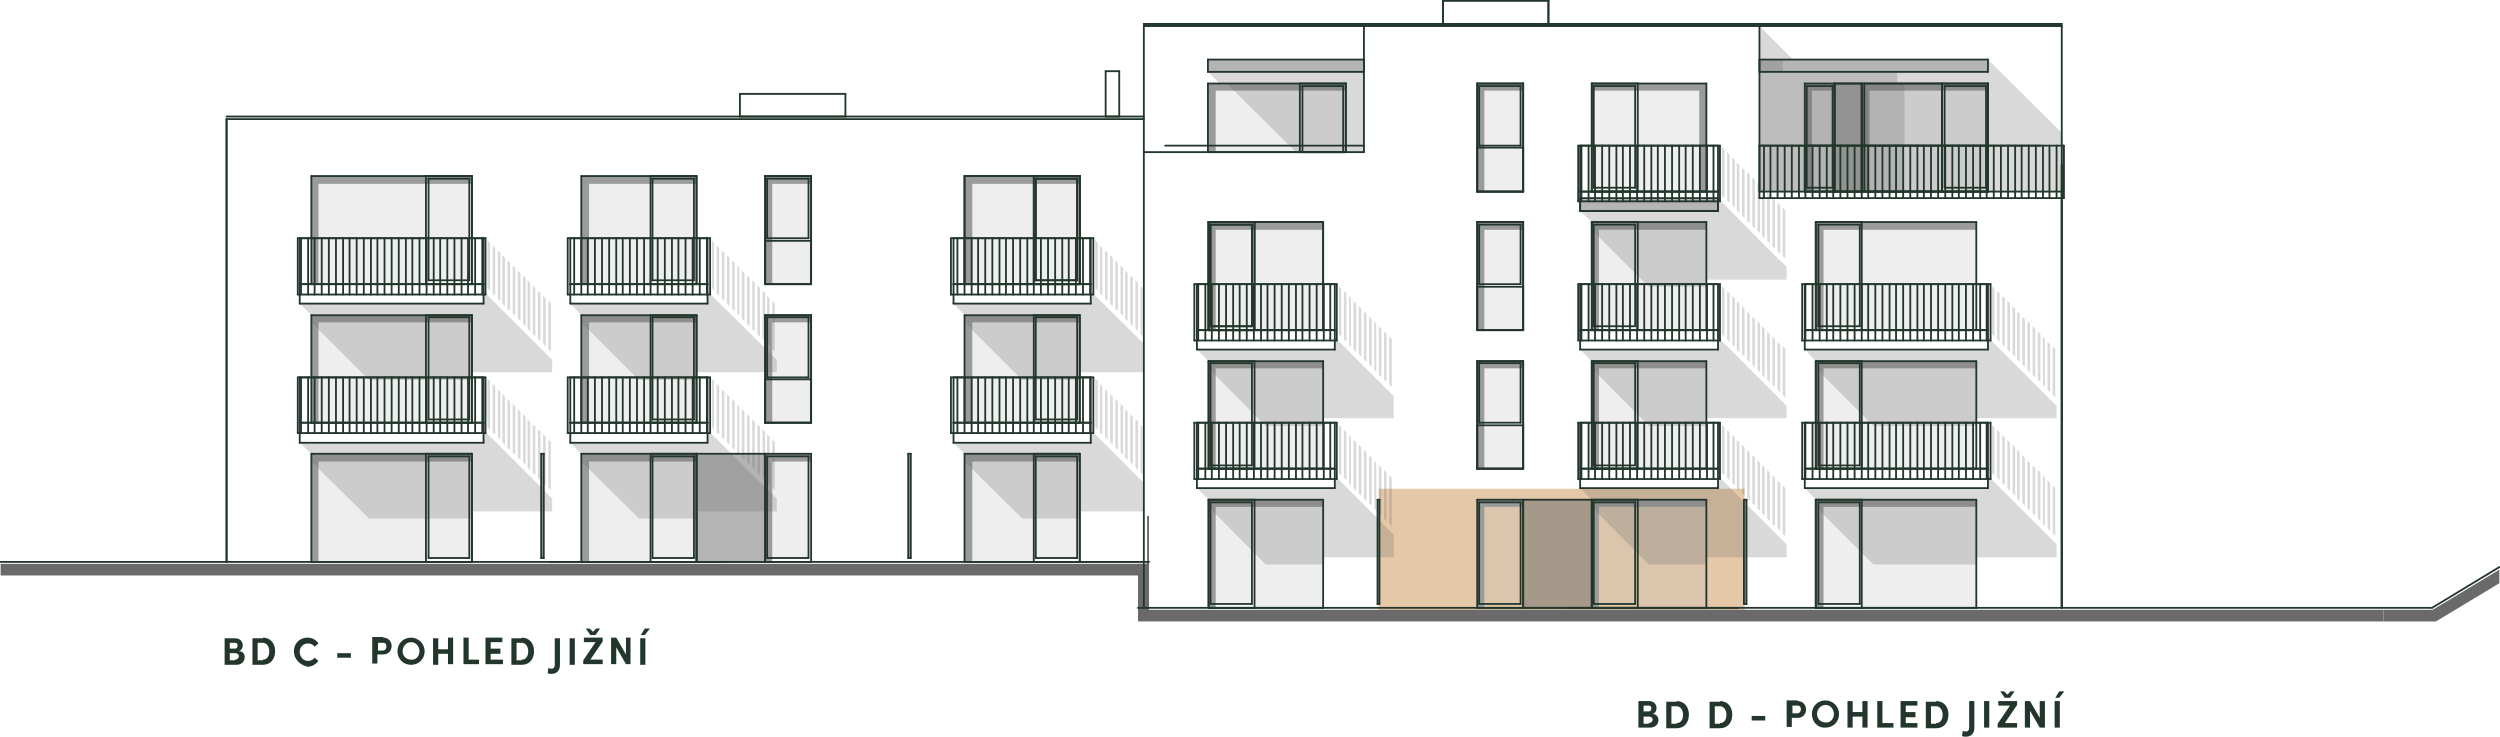 <?xml version="1.0" encoding="utf-8"?>
<!-- Generator: Adobe Illustrator 26.3.1, SVG Export Plug-In . SVG Version: 6.00 Build 0)  -->
<svg xmlns="http://www.w3.org/2000/svg" xmlns:xlink="http://www.w3.org/1999/xlink" version="1.1" x="0px" y="0px" viewBox="0 0 386.2 113.8" style="enable-background:new 0 0 386.2 113.8;" xml:space="preserve">
<style type="text/css">
	.st0{opacity:0.502;fill-rule:evenodd;clip-rule:evenodd;fill:#FFFF7F;}
	.st1{opacity:0.251;fill-rule:evenodd;clip-rule:evenodd;fill:#BDBDBD;}
	.st2{opacity:0.502;fill-rule:evenodd;clip-rule:evenodd;fill:#6A6A6A;}
	.st3{fill-rule:evenodd;clip-rule:evenodd;fill:#6A6A6A;}
	.st4{fill-rule:evenodd;clip-rule:evenodd;fill:#9B9B9B;}
	.st5{opacity:0.251;fill-rule:evenodd;clip-rule:evenodd;fill:#6A6A6A;}
	.st6{fill:none;stroke:#22362C;stroke-width:0.283;stroke-linecap:round;stroke-linejoin:round;stroke-miterlimit:10;}
	.st7{opacity:0.753;fill-rule:evenodd;clip-rule:evenodd;fill:#888888;}
	.st8{fill:#22362C;}
</style>
<g id="overlays">
	<polyline id="d1" class="" points="176.8,94.3 176.8,75.5 213,75.5 213,94.3 176.8,94.3  " fill="transparent"/>
	<polyline id="d2" class="" points="269.5,94.3 269.5,75.5 213,75.5 213,94.3 269.5,94.3  " fill="#E5C8A8"/>
	<polyline id="d3" class="" points="269.5,94.3 269.5,75.5 318.5,75.5 318.5,94.3 269.5,94.3  " fill="transparent"/>
	<polyline id="d4" class="" points="176.8,53.7 176.8,75.5 213,75.5 213,53.7 176.8,53.7  " fill="transparent"/>
	<polyline id="d5" class="" points="269.5,53.7 269.5,75.5 213,75.5 213,53.7 269.5,53.7  " fill="transparent"/>
	<polyline id="d6" class="" points="269.5,53.7 269.5,75.5 318.5,75.5 318.5,53.7 269.5,53.7  " fill="transparent"/>
	<polyline id="d7" class="" points="176.8,53.7 176.8,32.6 213,32.6 213,53.7 176.8,53.7  " fill="transparent"/>
	<polyline id="d8" class="" points="269.5,53.7 269.5,32.6 213,32.6 213,53.7 269.5,53.7  " fill="transparent"/>
	<polyline id="d9" class="" points="269.5,53.7 269.5,32.6 318.5,32.6 318.5,53.7 269.5,53.7  " fill="transparent"/>
	<polyline id="d10" class="" points="176.8,3.9 176.8,32.6 213,32.6 213,3.9 176.8,3.9  " fill="transparent"/>
	<polyline id="d11" class="" points="269.5,3.9 269.5,32.6 213,32.6 213,3.9 269.5,3.9  " fill="transparent"/>
	<polyline id="d12" class="" points="269.5,3.9 269.5,32.6 318.5,32.6 318.5,3.9 269.5,3.9  " fill="transparent"/>
</g>
<g id="vyplne">
	<polyline class="st1" points="305.3,51 287.6,51 287.6,34.3 305.3,34.3 305.3,51  "/>
	<polyline class="st1" points="287.3,34.7 287.3,50.4 280.9,50.4 280.9,34.7 287.3,34.7  "/>
	<polyline class="st1" points="287.3,56.1 287.3,71.9 280.9,71.9 280.9,56.1 287.3,56.1  "/>
	<polyline class="st1" points="305.3,72.4 287.6,72.4 287.6,55.8 305.3,55.8 305.3,72.4  "/>
	<polyline class="st1" points="305.3,93.9 287.6,93.9 287.6,77.2 305.3,77.2 305.3,93.9  "/>
	<polyline class="st1" points="287.3,77.6 287.3,93.3 280.9,93.3 280.9,77.6 287.3,77.6  "/>
	<polyline class="st1" points="263.6,51 253,51 253,34.3 263.6,34.3 263.6,51  "/>
	<polyline class="st1" points="252.6,34.7 252.6,50.4 246.2,50.4 246.2,34.7 252.6,34.7  "/>
	<polyline class="st1" points="234.9,77.6 234.9,93.3 228.5,93.3 228.5,77.6 234.9,77.6  "/>
	<polyline class="st1" points="263.6,72.4 253,72.4 253,55.8 263.6,55.8 263.6,72.4  "/>
	<polyline class="st1" points="263.6,93.9 253,93.9 253,77.2 263.6,77.2 263.6,93.9  "/>
	<polyline class="st1" points="204.4,51 193.8,51 193.8,34.3 204.4,34.3 204.4,51  "/>
	<polyline class="st1" points="193.4,34.7 193.4,50.4 187,50.4 187,34.7 193.4,34.7  "/>
	<polyline class="st1" points="204.4,72.4 193.8,72.4 193.8,55.8 204.4,55.8 204.4,72.4  "/>
	<polyline class="st1" points="204.4,93.9 193.8,93.9 193.8,77.2 204.4,77.2 204.4,93.9  "/>
	<polyline class="st1" points="193.4,56.1 193.4,71.9 187,71.9 187,56.1 193.4,56.1  "/>
	<polyline class="st1" points="193.4,77.6 193.4,93.3 187,93.3 187,77.6 193.4,77.6  "/>
	<polyline class="st1" points="252.6,56.1 252.6,71.9 246.2,71.9 246.2,56.1 252.6,56.1  "/>
	<polyline class="st1" points="252.6,77.6 252.6,93.3 246.2,93.3 246.2,77.6 252.6,77.6  "/>
	<polyline class="st1" points="48.1,43.9 48.1,27.2 65.8,27.2 65.8,43.9 48.1,43.9  "/>
	<polyline class="st1" points="66.2,27.6 72.5,27.6 72.5,43.3 66.2,43.3 66.2,27.6  "/>
	<polyline class="st1" points="66.2,49 72.5,49 72.5,64.8 66.2,64.8 66.2,49  "/>
	<polyline class="st1" points="48.1,65.3 48.1,48.7 65.8,48.7 65.8,65.3 48.1,65.3  "/>
	<polyline class="st1" points="48.1,86.8 48.1,70.1 65.8,70.1 65.8,86.8 48.1,86.8  "/>
	<polyline class="st1" points="66.2,70.5 72.5,70.5 72.5,86.2 66.2,86.2 66.2,70.5  "/>
	<polyline class="st1" points="89.8,43.9 89.8,27.2 100.5,27.2 100.5,43.9 89.8,43.9  "/>
	<polyline class="st1" points="100.8,27.6 107.2,27.6 107.2,43.3 100.8,43.3 100.8,27.6  "/>
	<polyline class="st1" points="118.5,70.5 124.9,70.5 124.9,86.2 118.5,86.2 118.5,70.5  "/>
	<polyline class="st1" points="89.8,65.3 89.8,48.7 100.5,48.7 100.5,65.3 89.8,65.3  "/>
	<polyline class="st1" points="89.8,86.8 89.8,70.1 100.5,70.1 100.5,86.8 89.8,86.8  "/>
	<polyline class="st1" points="149,43.9 149,27.2 159.7,27.2 159.7,43.9 149,43.9  "/>
	<polyline class="st1" points="160,27.6 166.4,27.6 166.4,43.3 160,43.3 160,27.6  "/>
	<polyline class="st1" points="149,65.3 149,48.7 159.7,48.7 159.7,65.3 149,65.3  "/>
	<polyline class="st1" points="149,86.8 149,70.1 159.7,70.1 159.7,86.8 149,86.8  "/>
	<polyline class="st1" points="160,49 166.4,49 166.4,64.8 160,64.8 160,49  "/>
	<polyline class="st1" points="160,70.5 166.4,70.5 166.4,86.2 160,86.2 160,70.5  "/>
	<polyline class="st1" points="100.8,49 107.2,49 107.2,64.8 100.8,64.8 100.8,49  "/>
	<polyline class="st1" points="100.8,70.5 107.2,70.5 107.2,86.2 100.8,86.2 100.8,70.5  "/>
	<polyline class="st1" points="306.8,13.3 306.8,29 300.4,29 300.4,13.3 306.8,13.3  "/>
	<polyline class="st1" points="300,29.6 288,29.6 288,12.9 300,12.9 300,29.6  "/>
	<polyline class="st1" points="283.1,13.3 283.1,29 279.1,29 279.1,13.3 283.1,13.3  "/>
	<polyline class="st1" points="263.6,29.6 253,29.6 253,12.9 263.6,12.9 263.6,29.6  "/>
	<polyline class="st1" points="252.6,13.3 252.6,29 246.2,29 246.2,13.3 252.6,13.3  "/>
	<polyline class="st1" points="207.5,13.3 207.5,23.5 201.2,23.5 201.2,13.3 207.5,13.3  "/>
	<polyline class="st1" points="200.8,23.5 186.6,23.5 186.6,12.9 200.8,12.9 200.8,14 200.8,23.5  "/>
	<polyline class="st1" points="124.9,36.8 118.5,36.8 118.5,27.6 124.9,27.6 124.9,36.8  "/>
	<polyline class="st1" points="125.3,37.2 125.3,43.9 118.2,43.9 118.2,37.2 125.3,37.2  "/>
	<polyline class="st1" points="124.9,58.3 118.5,58.3 118.5,49 124.9,49 124.9,58.3  "/>
	<polyline class="st1" points="125.3,58.6 125.3,65.3 118.2,65.3 118.2,58.6 125.3,58.6  "/>
	<polyline class="st1" points="234.9,43.9 228.5,43.9 228.5,34.7 234.9,34.7 234.9,43.9  "/>
	<polyline class="st1" points="235.3,44.3 235.3,51 228.2,51 228.2,44.3 235.3,44.3  "/>
	<polyline class="st1" points="234.9,65.3 228.5,65.3 228.5,56.1 234.9,56.1 234.9,65.3  "/>
	<polyline class="st1" points="235.3,65.7 235.3,72.4 228.2,72.4 228.2,65.7 235.3,65.7  "/>
	<polyline class="st1" points="234.9,22.5 228.5,22.5 228.5,13.3 234.9,13.3 234.9,22.5  "/>
	<polyline class="st1" points="235.3,22.8 235.3,29.6 228.2,29.6 228.2,22.8 235.3,22.8  "/>
	<polyline class="st2" points="244.1,32.6 244.1,30.6 265.4,30.6 265.4,32.6 244.1,32.6  "/>
	<polyline class="st2" points="245.9,77.2 245.9,93.9 235.3,93.9 235.3,77.2 245.9,77.2  "/>
	<polyline class="st2" points="107.6,70.1 118.2,70.1 118.2,86.8 107.6,86.8 107.6,70.1  "/>
	<polyline class="st2" points="271.8,11.1 271.8,9.2 307.1,9.2 307.1,11.1 271.8,11.1  "/>
	<polyline class="st2" points="186.6,11.1 186.6,9.2 210.7,9.2 210.7,11.1 186.6,11.1  "/>
	<polyline class="st2" points="287.6,12.9 287.6,29.6 283.4,29.6 283.4,12.9 287.6,12.9  "/>
	<polyline class="st3" points="175.8,87.1 177.5,87.1 177.5,88.9 0.1,88.9 0.1,87.1 175.8,87.1  "/>
	<polyline class="st3" points="177.5,89.9 177.2,89.9 177.2,79.7 177.5,79.7 177.5,89.9  "/>
	<polyline class="st3" points="368.2,94.2 368.2,96 175.8,96 175.8,87.1 177.5,87.1 177.5,94.2 368.2,94.2  "/>
	<polyline class="st3" points="368.2,96 368.2,94.2 375.8,94.2 386.1,88 386.1,90.1 376.3,96 368.2,96  "/>
</g>
<g id="tvrde_stiny">
	<polyline class="st4" points="280.5,34.3 305.3,34.3 305.3,35.5 281.7,35.5 281.7,51 280.5,51 280.5,34.3  "/>
	<polyline class="st4" points="280.5,55.8 305.3,55.8 305.3,56.9 281.7,56.9 281.7,72.4 280.5,72.4 280.5,55.8  "/>
	<polyline class="st4" points="280.5,77.2 305.3,77.2 305.3,78.3 281.7,78.3 281.7,93.9 280.5,93.9 280.5,77.2  "/>
	<polyline class="st4" points="245.9,34.3 263.6,34.3 263.6,35.5 247,35.5 247,51 245.9,51 245.9,34.3  "/>
	<polyline class="st4" points="228.2,77.2 235.3,77.2 235.3,78.3 229.3,78.3 229.3,93.9 228.2,93.9 228.2,77.2  "/>
	<polyline class="st4" points="245.9,55.8 263.6,55.8 263.6,56.9 247,56.9 247,72.4 245.9,72.4 245.9,55.8  "/>
	<polyline class="st4" points="245.9,77.2 263.6,77.2 263.6,78.3 247,78.3 247,93.9 245.9,93.9 245.9,77.2  "/>
	<polyline class="st4" points="186.7,34.3 204.4,34.3 204.4,35.5 187.8,35.5 187.8,51 186.7,51 186.7,34.3  "/>
	<polyline class="st4" points="186.7,55.8 204.4,55.8 204.4,56.9 187.8,56.9 187.8,72.4 186.7,72.4 186.7,55.8  "/>
	<polyline class="st4" points="186.7,77.2 204.4,77.2 204.4,78.3 187.8,78.3 187.8,93.9 186.7,93.9 186.7,77.2  "/>
	<polyline class="st4" points="48.1,27.2 72.9,27.2 72.9,28.4 49.2,28.4 49.2,43.9 48.1,43.9 48.1,27.2  "/>
	<polyline class="st4" points="48.1,48.7 72.9,48.7 72.9,49.8 49.2,49.8 49.2,65.3 48.1,65.3 48.1,48.7  "/>
	<polyline class="st4" points="48.1,70.1 72.9,70.1 72.9,71.3 49.2,71.3 49.2,86.8 48.1,86.8 48.1,70.1  "/>
	<polyline class="st4" points="89.8,27.2 107.6,27.2 107.6,28.4 91,28.4 91,43.9 89.8,43.9 89.8,27.2  "/>
	<polyline class="st4" points="89.8,48.7 107.6,48.7 107.6,49.8 91,49.8 91,65.3 89.8,65.3 89.8,48.7  "/>
	<polyline class="st4" points="89.8,70.1 107.6,70.1 107.6,71.3 91,71.3 91,86.8 89.8,86.8 89.8,70.1  "/>
	<polyline class="st4" points="149,27.2 166.8,27.2 166.8,28.4 150.2,28.4 150.2,43.9 149,43.9 149,27.2  "/>
	<polyline class="st4" points="149,48.7 166.8,48.7 166.8,49.8 150.2,49.8 150.2,65.3 149,65.3 149,48.7  "/>
	<polyline class="st4" points="149,70.1 166.8,70.1 166.8,71.3 150.2,71.3 150.2,86.8 149,86.8 149,70.1  "/>
	<polyline class="st4" points="118.2,70.1 125.3,70.1 125.3,71.3 119.3,71.3 119.3,86.8 118.2,86.8 118.2,70.1  "/>
	<polyline class="st4" points="278.8,12.9 307.1,12.9 307.1,14 288.8,14 288.8,29.6 287.6,29.6 287.6,13.1 283.4,13.1 283.4,14    279.9,14 279.9,29.6 278.8,29.6 278.8,12.9  "/>
	<polyline class="st4" points="263.6,12.9 263.6,29.6 262.5,29.6 262.5,14 245.9,14 245.9,12.9 263.6,12.9  "/>
	<polyline class="st4" points="186.6,12.9 207.9,12.9 207.9,14 187.8,14 187.8,23.5 186.6,23.5 186.6,12.9  "/>
	<polyline class="st4" points="118.2,27.2 125.3,27.2 125.3,28.4 119.3,28.4 119.3,43.9 118.2,43.9 118.2,27.2  "/>
	<polyline class="st4" points="118.2,48.7 125.3,48.7 125.3,49.8 119.3,49.8 119.3,65.3 118.2,65.3 118.2,48.7  "/>
	<polyline class="st4" points="228.2,34.3 235.3,34.3 235.3,35.5 229.3,35.5 229.3,51 228.2,51 228.2,34.3  "/>
	<polyline class="st4" points="228.2,55.8 235.3,55.8 235.3,56.9 229.3,56.9 229.3,72.4 228.2,72.4 228.2,55.8  "/>
	<polyline class="st4" points="228.2,12.9 235.3,12.9 235.3,14 229.3,14 229.3,29.6 228.2,29.6 228.2,12.9  "/>
</g>
<g id="mekke_stiny">
	<polyline class="st5" points="312.4,56.3 312.4,48.9 312.8,49.3 312.8,56.7 312.4,56.3  "/>
	<polyline class="st5" points="313.2,57.1 313.2,49.6 313.6,50 313.6,57.5 313.2,57.1  "/>
	<polyline class="st5" points="311.6,55.5 311.6,48.1 312,48.5 312,55.9 311.6,55.5  "/>
	<polyline class="st5" points="310.9,54.7 310.9,47.3 311.3,47.7 311.3,55.1 310.9,54.7  "/>
	<polyline class="st5" points="310.1,54 310.1,46.5 310.5,46.9 310.5,54.4 310.1,54  "/>
	<polyline class="st5" points="309.3,53.2 309.3,45.7 309.7,46.1 309.7,53.6 309.3,53.2  "/>
	<polyline class="st5" points="308.5,52.4 308.5,45 308.9,45.3 308.9,52.8 308.5,52.4  "/>
	<polyline class="st5" points="307.7,51.6 307.7,44.2 308.1,44.6 308.1,52 307.7,51.6  "/>
	<polyline class="st5" points="314,57.9 314,50.4 314.4,50.8 314.4,58.3 314,57.9  "/>
	<polyline class="st5" points="314.8,58.6 314.8,51.2 315.2,51.6 315.2,59 314.8,58.6  "/>
	<polyline class="st5" points="315.6,59.4 315.6,52 315.9,52.4 315.9,59.8 315.6,59.4  "/>
	<polyline class="st5" points="316.3,60.2 316.3,52.8 316.7,53.2 316.7,60.6 316.3,60.2  "/>
	<polyline class="st5" points="317.1,61 317.1,53.5 317.5,53.9 317.5,61.4 317.1,61  "/>
	<polyline class="st5" points="312.4,77.7 312.4,70.3 312.8,70.7 312.8,78.1 312.4,77.7  "/>
	<polyline class="st5" points="313.2,78.5 313.2,71.1 313.6,71.5 313.6,78.9 313.2,78.5  "/>
	<polyline class="st5" points="311.6,77 311.6,69.5 312,69.9 312,77.4 311.6,77  "/>
	<polyline class="st5" points="310.9,76.2 310.9,68.7 311.3,69.1 311.3,76.6 310.9,76.2  "/>
	<polyline class="st5" points="310.1,75.4 310.1,68 310.5,68.3 310.5,75.8 310.1,75.4  "/>
	<polyline class="st5" points="309.3,74.6 309.3,67.2 309.7,67.6 309.7,75 309.3,74.6  "/>
	<polyline class="st5" points="308.5,73.8 308.5,66.4 308.9,66.8 308.9,74.2 308.5,73.8  "/>
	<polyline class="st5" points="307.7,73.1 307.7,65.6 308.1,66 308.1,73.4 307.7,73.1  "/>
	<polyline class="st5" points="314,79.3 314,71.9 314.4,72.3 314.4,79.7 314,79.3  "/>
	<polyline class="st5" points="314.8,80.1 314.8,72.6 315.2,73 315.2,80.5 314.8,80.1  "/>
	<polyline class="st5" points="315.6,80.9 315.6,73.4 315.9,73.8 315.9,81.3 315.6,80.9  "/>
	<polyline class="st5" points="316.3,81.6 316.3,74.2 316.7,74.6 316.7,82 316.3,81.6  "/>
	<polyline class="st5" points="317.1,82.4 317.1,75 317.5,75.4 317.5,82.8 317.1,82.4  "/>
	<polyline class="st5" points="307.1,54 307.1,52.1 317.7,62.7 317.7,64.6 305.3,64.6 305.3,65.8 289.4,65.8 280.5,56.9 280.5,55.8    278.8,54 307.1,54  "/>
	<polyline class="st5" points="307.1,75.4 307.1,73.5 317.7,84.1 317.7,86.1 305.3,86.1 305.3,87.2 289.4,87.2 280.5,78.3    280.5,77.2 278.8,75.4 307.1,75.4  "/>
	<polyline class="st5" points="265.4,54 265.4,52.1 274.2,60.9 276,62.7 276,64.6 274.2,64.6 263.6,64.6 263.6,65.8 254.7,65.8    245.9,56.9 245.9,55.8 244.1,54 265.4,54  "/>
	<polyline class="st5" points="265.4,75.4 265.4,73.5 274.2,82.3 276,84.1 276,86.1 274.2,86.1 263.6,86.1 263.6,87.2 254.7,87.2    245.9,78.3 245.9,77.2 244.1,75.4 265.4,75.4  "/>
	<polyline class="st5" points="270.7,56.3 270.7,48.9 271.1,49.3 271.1,56.7 270.7,56.3  "/>
	<polyline class="st5" points="271.5,57.1 271.5,49.6 271.9,50 271.9,57.5 271.5,57.1  "/>
	<polyline class="st5" points="269.9,55.5 269.9,48.1 270.3,48.5 270.3,55.9 269.9,55.5  "/>
	<polyline class="st5" points="269.1,54.7 269.1,47.3 269.5,47.7 269.5,55.1 269.1,54.7  "/>
	<polyline class="st5" points="268.3,54 268.3,46.5 268.7,46.9 268.7,54.4 268.3,54  "/>
	<polyline class="st5" points="267.6,53.2 267.6,45.7 268,46.1 268,53.6 267.6,53.2  "/>
	<polyline class="st5" points="266.8,52.4 266.8,45 267.2,45.3 267.2,52.8 266.8,52.4  "/>
	<polyline class="st5" points="266,51.6 266,44.2 266.4,44.6 266.4,52 266,51.6  "/>
	<polyline class="st5" points="272.2,57.9 272.2,50.4 272.6,50.8 272.6,58.3 272.2,57.9  "/>
	<polyline class="st5" points="273,58.6 273,51.2 273.4,51.6 273.4,59 273,58.6  "/>
	<polyline class="st5" points="273.8,59.4 273.8,52 274.2,52.4 274.2,59.8 273.8,59.4  "/>
	<polyline class="st5" points="274.6,60.2 274.6,52.8 275,53.2 275,60.6 274.6,60.2  "/>
	<polyline class="st5" points="275.4,61 275.4,53.5 275.8,53.9 275.8,61.4 275.4,61  "/>
	<polyline class="st5" points="206.2,54 206.2,52.1 215.3,61.2 215.3,64.6 204.4,64.6 204.4,65.8 195.5,65.8 186.7,56.9 186.7,55.8    184.9,54 206.2,54  "/>
	<polyline class="st5" points="206.2,75.4 206.2,73.5 215.3,82.6 215.3,86.1 204.4,86.1 204.4,87.2 195.5,87.2 186.7,78.3    186.7,77.2 184.9,75.4 206.2,75.4  "/>
	<polyline class="st5" points="211.5,56.3 211.5,48.9 211.9,49.3 211.9,56.7 211.5,56.3  "/>
	<polyline class="st5" points="212.3,57.1 212.3,49.6 212.6,50 212.6,57.5 212.3,57.1  "/>
	<polyline class="st5" points="210.7,55.5 210.7,48.1 211.1,48.5 211.1,55.9 210.7,55.5  "/>
	<polyline class="st5" points="209.9,54.7 209.9,47.3 210.3,47.7 210.3,55.1 209.9,54.7  "/>
	<polyline class="st5" points="209.1,54 209.1,46.5 209.5,46.9 209.5,54.4 209.1,54  "/>
	<polyline class="st5" points="208.4,53.2 208.4,45.7 208.7,46.1 208.7,53.6 208.4,53.2  "/>
	<polyline class="st5" points="207.6,52.4 207.6,45 208,45.3 208,52.8 207.6,52.4  "/>
	<polyline class="st5" points="206.8,51.6 206.8,44.2 207.2,44.6 207.2,52 206.8,51.6  "/>
	<polyline class="st5" points="213,57.9 213,50.4 213.4,50.8 213.4,58.3 213,57.9  "/>
	<polyline class="st5" points="213.8,58.6 213.8,51.2 214.2,51.6 214.2,59 213.8,58.6  "/>
	<polyline class="st5" points="214.6,59.4 214.6,52 215,52.4 215,59.8 214.6,59.4  "/>
	<polyline class="st5" points="80,49.2 80,41.8 80.4,42.2 80.4,49.6 80,49.2  "/>
	<polyline class="st5" points="80.8,50 80.8,42.6 81.2,42.9 81.2,50.4 80.8,50  "/>
	<polyline class="st5" points="79.2,48.4 79.2,41 79.6,41.4 79.6,48.8 79.2,48.4  "/>
	<polyline class="st5" points="78.4,47.7 78.4,40.2 78.8,40.6 78.8,48 78.4,47.7  "/>
	<polyline class="st5" points="77.6,46.9 77.6,39.4 78,39.8 78,47.3 77.6,46.9  "/>
	<polyline class="st5" points="76.9,46.1 76.9,38.7 77.3,39 77.3,46.5 76.9,46.1  "/>
	<polyline class="st5" points="76.1,45.3 76.1,37.9 76.5,38.3 76.5,45.7 76.1,45.3  "/>
	<polyline class="st5" points="75.3,44.5 75.3,37.1 75.7,37.5 75.7,44.9 75.3,44.5  "/>
	<polyline class="st5" points="81.5,50.8 81.5,43.3 81.9,43.7 81.9,51.2 81.5,50.8  "/>
	<polyline class="st5" points="82.3,51.6 82.3,44.1 82.7,44.5 82.7,52 82.3,51.6  "/>
	<polyline class="st5" points="83.1,52.3 83.1,44.9 83.5,45.3 83.5,52.7 83.1,52.3  "/>
	<polyline class="st5" points="83.9,53.1 83.9,45.7 84.3,46.1 84.3,53.5 83.9,53.1  "/>
	<polyline class="st5" points="84.7,53.9 84.7,46.5 85.1,46.9 85.1,54.3 84.7,53.9  "/>
	<polyline class="st5" points="80,70.7 80,63.2 80.4,63.6 80.4,71 80,70.7  "/>
	<polyline class="st5" points="80.8,71.4 80.8,64 81.2,64.4 81.2,71.8 80.8,71.4  "/>
	<polyline class="st5" points="79.2,69.9 79.2,62.4 79.6,62.8 79.6,70.3 79.2,69.9  "/>
	<polyline class="st5" points="78.4,69.1 78.4,61.7 78.8,62 78.8,69.5 78.4,69.1  "/>
	<polyline class="st5" points="77.6,68.3 77.6,60.9 78,61.3 78,68.7 77.6,68.3  "/>
	<polyline class="st5" points="76.9,67.5 76.9,60.1 77.3,60.5 77.3,67.9 76.9,67.5  "/>
	<polyline class="st5" points="76.1,66.8 76.1,59.3 76.5,59.7 76.5,67.1 76.1,66.8  "/>
	<polyline class="st5" points="75.3,66 75.3,58.5 75.7,58.9 75.7,66.4 75.3,66  "/>
	<polyline class="st5" points="81.5,72.2 81.5,64.8 81.9,65.2 81.9,72.6 81.5,72.2  "/>
	<polyline class="st5" points="82.3,73 82.3,65.6 82.7,65.9 82.7,73.4 82.3,73  "/>
	<polyline class="st5" points="83.1,73.8 83.1,66.3 83.5,66.7 83.5,74.2 83.1,73.8  "/>
	<polyline class="st5" points="83.9,74.6 83.9,67.1 84.3,67.5 84.3,75 83.9,74.6  "/>
	<polyline class="st5" points="84.7,75.3 84.7,67.9 85.1,68.3 85.1,75.7 84.7,75.3  "/>
	<polyline class="st5" points="74.7,46.9 74.7,45 85.3,55.6 85.3,57.5 72.9,57.5 72.9,58.7 57,58.7 48.1,49.8 48.1,48.7 46.3,46.9    74.7,46.9  "/>
	<polyline class="st5" points="74.7,68.4 74.7,66.4 85.3,77 85.3,79 72.9,79 72.9,80.1 57,80.1 48.1,71.3 48.1,70.1 46.3,68.4    74.7,68.4  "/>
	<polyline class="st5" points="109.3,46.9 109.3,45 118.2,53.8 120,55.6 120,57.5 118.2,57.5 107.6,57.5 107.6,58.7 98.7,58.7    89.8,49.8 89.8,48.7 88.1,46.9 109.3,46.9  "/>
	<polyline class="st5" points="109.3,68.4 109.3,66.4 118.2,75.3 120,77 120,79 118.2,79 107.6,79 107.6,80.1 98.7,80.1 89.8,71.3    89.8,70.1 88.1,68.4 109.3,68.4  "/>
	<polyline class="st5" points="114.6,49.2 114.6,41.8 115,42.2 115,49.6 114.6,49.2  "/>
	<polyline class="st5" points="115.4,50 115.4,42.6 115.8,42.9 115.8,50.4 115.4,50  "/>
	<polyline class="st5" points="113.9,48.4 113.9,41 114.2,41.4 114.2,48.8 113.9,48.4  "/>
	<polyline class="st5" points="113.1,47.7 113.1,40.2 113.5,40.6 113.5,48 113.1,47.7  "/>
	<polyline class="st5" points="112.3,46.9 112.3,39.4 112.7,39.8 112.7,47.3 112.3,46.9  "/>
	<polyline class="st5" points="111.5,46.1 111.5,38.7 111.9,39 111.9,46.5 111.5,46.1  "/>
	<polyline class="st5" points="110.7,45.3 110.7,37.9 111.1,38.3 111.1,45.7 110.7,45.3  "/>
	<polyline class="st5" points="110,44.5 110,37.1 110.3,37.5 110.3,44.9 110,44.5  "/>
	<polyline class="st5" points="116.2,50.8 116.2,43.3 116.6,43.7 116.6,51.2 116.2,50.8  "/>
	<polyline class="st5" points="117,51.6 117,44.1 117.4,44.5 117.4,52 117,51.6  "/>
	<polyline class="st5" points="117.8,52.3 117.8,44.9 118.2,45.3 118.2,52.7 117.8,52.3  "/>
	<polyline class="st5" points="118.5,53.1 118.5,45.7 118.9,46.1 118.9,53.5 118.5,53.1  "/>
	<polyline class="st5" points="119.3,53.9 119.3,46.5 119.7,46.9 119.7,54.3 119.3,53.9  "/>
	<polyline class="st5" points="168.5,46.9 168.5,45 176.7,53.1 176.7,57.5 166.8,57.5 166.8,58.7 157.9,58.7 149,49.8 149,48.7    147.3,46.9 168.5,46.9  "/>
	<polyline class="st5" points="168.5,68.4 168.5,66.4 176.7,74.6 176.7,79 166.8,79 166.8,80.1 157.9,80.1 149,71.3 149,70.1    147.3,68.4 168.5,68.4  "/>
	<polyline class="st5" points="173.8,49.2 173.8,41.8 174.2,42.2 174.2,49.6 173.8,49.2  "/>
	<polyline class="st5" points="174.6,50 174.6,42.6 175,42.9 175,50.4 174.6,50  "/>
	<polyline class="st5" points="173.1,48.4 173.1,41 173.5,41.4 173.5,48.8 173.1,48.4  "/>
	<polyline class="st5" points="172.3,47.7 172.3,40.2 172.7,40.6 172.7,48 172.3,47.7  "/>
	<polyline class="st5" points="171.5,46.9 171.5,39.4 171.9,39.8 171.9,47.3 171.5,46.9  "/>
	<polyline class="st5" points="170.7,46.1 170.7,38.7 171.1,39 171.1,46.5 170.7,46.1  "/>
	<polyline class="st5" points="169.9,45.3 169.9,37.9 170.3,38.3 170.3,45.7 169.9,45.3  "/>
	<polyline class="st5" points="169.2,44.5 169.2,37.1 169.6,37.5 169.6,44.9 169.2,44.5  "/>
	<polyline class="st5" points="175.4,50.8 175.4,43.3 175.8,43.7 175.8,51.1 175.4,50.8  "/>
	<polyline class="st5" points="173.8,70.7 173.8,63.2 174.2,63.6 174.2,71 173.8,70.7  "/>
	<polyline class="st5" points="174.6,71.4 174.6,64 175,64.4 175,71.8 174.6,71.4  "/>
	<polyline class="st5" points="173.1,69.9 173.1,62.4 173.5,62.8 173.5,70.3 173.1,69.9  "/>
	<polyline class="st5" points="172.3,69.1 172.3,61.7 172.7,62 172.7,69.5 172.3,69.1  "/>
	<polyline class="st5" points="171.5,68.3 171.5,60.9 171.9,61.3 171.9,68.7 171.5,68.3  "/>
	<polyline class="st5" points="170.7,67.5 170.7,60.1 171.1,60.5 171.1,67.9 170.7,67.5  "/>
	<polyline class="st5" points="169.9,66.8 169.9,59.3 170.3,59.7 170.3,67.1 169.9,66.8  "/>
	<polyline class="st5" points="169.2,66 169.2,58.5 169.6,58.9 169.6,66.4 169.2,66  "/>
	<polyline class="st5" points="175.4,72.2 175.4,64.8 175.8,65.1 175.8,72.6 175.4,72.2  "/>
	<polyline class="st5" points="211.5,77.7 211.5,70.3 211.9,70.7 211.9,78.1 211.5,77.7  "/>
	<polyline class="st5" points="212.3,78.5 212.3,71.1 212.6,71.5 212.6,78.9 212.3,78.5  "/>
	<polyline class="st5" points="210.7,77 210.7,69.5 211.1,69.9 211.1,77.4 210.7,77  "/>
	<polyline class="st5" points="209.9,76.2 209.9,68.7 210.3,69.1 210.3,76.6 209.9,76.2  "/>
	<polyline class="st5" points="209.1,75.4 209.1,68 209.5,68.3 209.5,75.8 209.1,75.4  "/>
	<polyline class="st5" points="208.4,74.6 208.4,67.2 208.7,67.6 208.7,75 208.4,74.6  "/>
	<polyline class="st5" points="207.6,73.8 207.6,66.4 208,66.8 208,74.2 207.6,73.8  "/>
	<polyline class="st5" points="206.8,73.1 206.8,65.6 207.2,66 207.2,73.4 206.8,73.1  "/>
	<polyline class="st5" points="213,79.3 213,71.9 213.4,72.3 213.4,79.7 213,79.3  "/>
	<polyline class="st5" points="213.8,80.1 213.8,72.6 214.2,73 214.2,80.5 213.8,80.1  "/>
	<polyline class="st5" points="214.6,80.9 214.6,73.4 215,73.8 215,81.3 214.6,80.9  "/>
	<polyline class="st5" points="114.6,70.7 114.6,63.2 115,63.6 115,71 114.6,70.7  "/>
	<polyline class="st5" points="115.4,71.4 115.4,64 115.8,64.4 115.8,71.8 115.4,71.4  "/>
	<polyline class="st5" points="113.9,69.9 113.9,62.4 114.2,62.8 114.2,70.3 113.9,69.9  "/>
	<polyline class="st5" points="113.1,69.1 113.1,61.7 113.5,62 113.5,69.5 113.1,69.1  "/>
	<polyline class="st5" points="112.3,68.3 112.3,60.9 112.7,61.3 112.7,68.7 112.3,68.3  "/>
	<polyline class="st5" points="111.5,67.5 111.5,60.1 111.9,60.5 111.9,67.9 111.5,67.5  "/>
	<polyline class="st5" points="110.7,66.8 110.7,59.3 111.1,59.7 111.1,67.1 110.7,66.8  "/>
	<polyline class="st5" points="110,66 110,58.5 110.3,58.9 110.3,66.4 110,66  "/>
	<polyline class="st5" points="116.2,72.2 116.2,64.8 116.6,65.2 116.6,72.6 116.2,72.2  "/>
	<polyline class="st5" points="117,73 117,65.6 117.4,65.9 117.4,73.4 117,73  "/>
	<polyline class="st5" points="117.8,73.8 117.8,66.3 118.2,66.7 118.2,74.2 117.8,73.8  "/>
	<polyline class="st5" points="118.5,74.6 118.5,67.1 118.9,67.5 118.9,75 118.5,74.6  "/>
	<polyline class="st5" points="119.3,75.3 119.3,67.9 119.7,68.3 119.7,75.7 119.3,75.3  "/>
	<polyline class="st5" points="270.7,77.7 270.7,70.3 271.1,70.7 271.1,78.1 270.7,77.7  "/>
	<polyline class="st5" points="271.5,78.5 271.5,71.1 271.9,71.5 271.9,78.9 271.5,78.5  "/>
	<polyline class="st5" points="269.9,77 269.9,69.5 270.3,69.9 270.3,77.4 269.9,77  "/>
	<polyline class="st5" points="269.1,76.2 269.1,68.7 269.5,69.1 269.5,76.6 269.1,76.2  "/>
	<polyline class="st5" points="268.3,75.4 268.3,68 268.7,68.3 268.7,75.8 268.3,75.4  "/>
	<polyline class="st5" points="267.6,74.6 267.6,67.2 268,67.6 268,75 267.6,74.6  "/>
	<polyline class="st5" points="266.8,73.8 266.8,66.4 267.2,66.8 267.2,74.2 266.8,73.8  "/>
	<polyline class="st5" points="266,73.1 266,65.6 266.4,66 266.4,73.4 266,73.1  "/>
	<polyline class="st5" points="272.2,79.3 272.2,71.9 272.6,72.3 272.6,79.7 272.2,79.3  "/>
	<polyline class="st5" points="273,80.1 273,72.6 273.4,73 273.4,80.5 273,80.1  "/>
	<polyline class="st5" points="273.8,80.9 273.8,73.4 274.2,73.8 274.2,81.3 273.8,80.9  "/>
	<polyline class="st5" points="274.6,81.6 274.6,74.2 275,74.6 275,82 274.6,81.6  "/>
	<polyline class="st5" points="275.4,82.4 275.4,75 275.8,75.4 275.8,82.8 275.4,82.4  "/>
	<polyline class="st5" points="278.8,11.1 307.1,11.1 307.1,9.2 318.5,20.5 318.5,29.6 271.8,29.6 271.8,11.1 278.8,11.1  "/>
	<polyline class="st5" points="265.4,32.6 265.4,30.6 274.2,39.5 276,41.2 276,43.2 274.2,43.2 263.6,43.2 263.6,44.3 254.7,44.3    245.9,35.5 245.9,34.3 244.1,32.6 265.4,32.6  "/>
	<polyline class="st5" points="270.7,34.9 270.7,27.4 271.1,27.8 271.1,35.3 270.7,34.9  "/>
	<polyline class="st5" points="271.5,35.6 271.5,28.2 271.9,28.6 271.9,36 271.5,35.6  "/>
	<polyline class="st5" points="269.9,34.1 269.9,26.6 270.3,27 270.3,34.5 269.9,34.1  "/>
	<polyline class="st5" points="269.1,33.3 269.1,25.9 269.5,26.3 269.5,33.7 269.1,33.3  "/>
	<polyline class="st5" points="268.3,32.5 268.3,25.1 268.7,25.5 268.7,32.9 268.3,32.5  "/>
	<polyline class="st5" points="267.6,31.7 267.6,24.3 268,24.7 268,32.1 267.6,31.7  "/>
	<polyline class="st5" points="266.8,31 266.8,23.5 267.2,23.9 267.2,31.4 266.8,31  "/>
	<polyline class="st5" points="266,30.2 266,22.7 266.4,23.1 266.4,30.6 266,30.2  "/>
	<polyline class="st5" points="272.2,36.4 272.2,29 272.6,29.4 272.6,36.8 272.2,36.4  "/>
	<polyline class="st5" points="273,37.2 273,29.8 273.4,30.2 273.4,37.6 273,37.2  "/>
	<polyline class="st5" points="273.8,38 273.8,30.6 274.2,30.9 274.2,38.4 273.8,38  "/>
	<polyline class="st5" points="274.6,38.8 274.6,31.3 275,31.7 275,39.2 274.6,38.8  "/>
	<polyline class="st5" points="275.4,39.6 275.4,32.1 275.8,32.5 275.8,39.9 275.4,39.6  "/>
	<polyline class="st5" points="210.7,11.1 210.7,23.5 200.2,23.5 189.5,12.9 188.4,12.9 186.6,11.1 210.7,11.1  "/>
	<polyline class="st5" points="176.2,51.6 176.2,44.1 176.5,44.5 176.5,51.9 176.2,51.6  "/>
	<polyline class="st5" points="176.2,73 176.2,65.6 176.5,65.9 176.5,73.3 176.2,73  "/>
	<polyline class="st5" points="277,9.2 271.8,9.2 271.8,4 277,9.2  "/>
	<polyline class="st5" points="271.8,9.2 275.4,9.2 275.4,11.1 293.1,11.1 293.1,12.9 294.2,12.9 294.2,29.6 271.8,29.6 271.8,9.2     "/>
</g>
<g id="vykres">
	<line class="st6" x1="278.9" y1="43.9" x2="278.9" y2="52.6"/>
	<line class="st6" x1="280" y1="43.9" x2="280" y2="52.6"/>
	<line class="st6" x1="281.1" y1="43.9" x2="281.1" y2="52.6"/>
	<line class="st6" x1="282.2" y1="43.9" x2="282.2" y2="52.6"/>
	<line class="st6" x1="283.2" y1="43.9" x2="283.2" y2="52.6"/>
	<line class="st6" x1="284.3" y1="43.9" x2="284.3" y2="52.6"/>
	<line class="st6" x1="285.4" y1="43.9" x2="285.4" y2="52.6"/>
	<line class="st6" x1="286.5" y1="43.9" x2="286.5" y2="52.6"/>
	<line class="st6" x1="287.6" y1="43.9" x2="287.6" y2="52.6"/>
	<line class="st6" x1="288.6" y1="43.9" x2="288.6" y2="52.6"/>
	<line class="st6" x1="289.7" y1="43.9" x2="289.7" y2="52.6"/>
	<line class="st6" x1="290.8" y1="43.9" x2="290.8" y2="52.6"/>
	<line class="st6" x1="291.9" y1="43.9" x2="291.9" y2="52.6"/>
	<line class="st6" x1="292.9" y1="43.9" x2="292.9" y2="52.6"/>
	<line class="st6" x1="294" y1="43.9" x2="294" y2="52.6"/>
	<line class="st6" x1="295.1" y1="43.9" x2="295.1" y2="52.6"/>
	<line class="st6" x1="296.2" y1="43.9" x2="296.2" y2="52.6"/>
	<line class="st6" x1="297.2" y1="43.9" x2="297.2" y2="52.6"/>
	<line class="st6" x1="298.3" y1="43.9" x2="298.3" y2="52.6"/>
	<line class="st6" x1="299.4" y1="43.9" x2="299.4" y2="52.6"/>
	<line class="st6" x1="300.5" y1="43.9" x2="300.5" y2="52.6"/>
	<line class="st6" x1="301.6" y1="43.9" x2="301.6" y2="52.6"/>
	<line class="st6" x1="302.6" y1="43.9" x2="302.6" y2="52.6"/>
	<line class="st6" x1="303.7" y1="43.9" x2="303.7" y2="52.6"/>
	<line class="st6" x1="304.8" y1="43.9" x2="304.8" y2="52.6"/>
	<line class="st6" x1="305.9" y1="43.9" x2="305.9" y2="52.6"/>
	<line class="st6" x1="306.9" y1="43.9" x2="306.9" y2="52.6"/>
	<line class="st6" x1="307.5" y1="43.9" x2="278.4" y2="43.9"/>
	<line class="st6" x1="278.4" y1="43.9" x2="278.4" y2="52.6"/>
	<line class="st6" x1="278.4" y1="52.6" x2="307.5" y2="52.6"/>
	<line class="st6" x1="307.5" y1="52.6" x2="307.5" y2="43.9"/>
	<line class="st6" x1="278.9" y1="65.3" x2="278.9" y2="74"/>
	<line class="st6" x1="280" y1="65.3" x2="280" y2="74"/>
	<line class="st6" x1="281.1" y1="65.3" x2="281.1" y2="74"/>
	<line class="st6" x1="282.2" y1="65.3" x2="282.2" y2="74"/>
	<line class="st6" x1="283.2" y1="65.3" x2="283.2" y2="74"/>
	<line class="st6" x1="284.3" y1="65.3" x2="284.3" y2="74"/>
	<line class="st6" x1="285.4" y1="65.3" x2="285.4" y2="74"/>
	<line class="st6" x1="286.5" y1="65.3" x2="286.5" y2="74"/>
	<line class="st6" x1="287.6" y1="65.3" x2="287.6" y2="74"/>
	<line class="st6" x1="288.6" y1="65.3" x2="288.6" y2="74"/>
	<line class="st6" x1="289.7" y1="65.3" x2="289.7" y2="74"/>
	<line class="st6" x1="290.8" y1="65.3" x2="290.8" y2="74"/>
	<line class="st6" x1="291.9" y1="65.3" x2="291.9" y2="74"/>
	<line class="st6" x1="292.9" y1="65.3" x2="292.9" y2="74"/>
	<line class="st6" x1="294" y1="65.3" x2="294" y2="74"/>
	<line class="st6" x1="295.1" y1="65.3" x2="295.1" y2="74"/>
	<line class="st6" x1="296.2" y1="65.3" x2="296.2" y2="74"/>
	<line class="st6" x1="297.2" y1="65.3" x2="297.2" y2="74"/>
	<line class="st6" x1="298.3" y1="65.3" x2="298.3" y2="74"/>
	<line class="st6" x1="299.4" y1="65.3" x2="299.4" y2="74"/>
	<line class="st6" x1="300.5" y1="65.3" x2="300.5" y2="74"/>
	<line class="st6" x1="301.6" y1="65.3" x2="301.6" y2="74"/>
	<line class="st6" x1="302.6" y1="65.3" x2="302.6" y2="74"/>
	<line class="st6" x1="303.7" y1="65.3" x2="303.7" y2="74"/>
	<line class="st6" x1="304.8" y1="65.3" x2="304.8" y2="74"/>
	<line class="st6" x1="305.9" y1="65.3" x2="305.9" y2="74"/>
	<line class="st6" x1="306.9" y1="65.3" x2="306.9" y2="74"/>
	<line class="st6" x1="307.5" y1="65.3" x2="278.4" y2="65.3"/>
	<line class="st6" x1="278.4" y1="65.3" x2="278.4" y2="74"/>
	<line class="st6" x1="278.4" y1="74" x2="307.5" y2="74"/>
	<line class="st6" x1="307.5" y1="74" x2="307.5" y2="65.3"/>
	<line class="st6" x1="244.3" y1="43.9" x2="244.3" y2="52.6"/>
	<line class="st6" x1="245.4" y1="43.9" x2="245.4" y2="52.6"/>
	<line class="st6" x1="246.4" y1="43.9" x2="246.4" y2="52.6"/>
	<line class="st6" x1="247.5" y1="43.9" x2="247.5" y2="52.6"/>
	<line class="st6" x1="248.6" y1="43.9" x2="248.6" y2="52.6"/>
	<line class="st6" x1="249.7" y1="43.9" x2="249.7" y2="52.6"/>
	<line class="st6" x1="250.7" y1="43.9" x2="250.7" y2="52.6"/>
	<line class="st6" x1="251.8" y1="43.9" x2="251.8" y2="52.6"/>
	<line class="st6" x1="252.9" y1="43.9" x2="252.9" y2="52.6"/>
	<line class="st6" x1="254" y1="43.9" x2="254" y2="52.6"/>
	<line class="st6" x1="255.1" y1="43.9" x2="255.1" y2="52.6"/>
	<line class="st6" x1="256.1" y1="43.9" x2="256.1" y2="52.6"/>
	<line class="st6" x1="257.2" y1="43.9" x2="257.2" y2="52.6"/>
	<line class="st6" x1="258.3" y1="43.9" x2="258.3" y2="52.6"/>
	<line class="st6" x1="259.4" y1="43.9" x2="259.4" y2="52.6"/>
	<line class="st6" x1="260.4" y1="43.9" x2="260.4" y2="52.6"/>
	<line class="st6" x1="261.5" y1="43.9" x2="261.5" y2="52.6"/>
	<line class="st6" x1="262.6" y1="43.9" x2="262.6" y2="52.6"/>
	<line class="st6" x1="263.7" y1="43.9" x2="263.7" y2="52.6"/>
	<line class="st6" x1="264.7" y1="43.9" x2="264.7" y2="52.6"/>
	<line class="st6" x1="265.7" y1="43.9" x2="243.8" y2="43.9"/>
	<line class="st6" x1="243.8" y1="43.9" x2="243.8" y2="52.6"/>
	<line class="st6" x1="243.8" y1="52.6" x2="265.7" y2="52.6"/>
	<line class="st6" x1="265.7" y1="52.6" x2="265.7" y2="43.9"/>
	<line class="st6" x1="244.3" y1="65.3" x2="244.3" y2="74"/>
	<line class="st6" x1="245.4" y1="65.3" x2="245.4" y2="74"/>
	<line class="st6" x1="246.4" y1="65.3" x2="246.4" y2="74"/>
	<line class="st6" x1="247.5" y1="65.3" x2="247.5" y2="74"/>
	<line class="st6" x1="248.6" y1="65.3" x2="248.6" y2="74"/>
	<line class="st6" x1="249.7" y1="65.3" x2="249.7" y2="74"/>
	<line class="st6" x1="250.7" y1="65.3" x2="250.7" y2="74"/>
	<line class="st6" x1="251.8" y1="65.3" x2="251.8" y2="74"/>
	<line class="st6" x1="252.9" y1="65.3" x2="252.9" y2="74"/>
	<line class="st6" x1="254" y1="65.3" x2="254" y2="74"/>
	<line class="st6" x1="255.1" y1="65.3" x2="255.1" y2="74"/>
	<line class="st6" x1="256.1" y1="65.3" x2="256.1" y2="74"/>
	<line class="st6" x1="257.2" y1="65.3" x2="257.2" y2="74"/>
	<line class="st6" x1="258.3" y1="65.3" x2="258.3" y2="74"/>
	<line class="st6" x1="259.4" y1="65.3" x2="259.4" y2="74"/>
	<line class="st6" x1="260.4" y1="65.3" x2="260.4" y2="74"/>
	<line class="st6" x1="261.5" y1="65.3" x2="261.5" y2="74"/>
	<line class="st6" x1="262.6" y1="65.3" x2="262.6" y2="74"/>
	<line class="st6" x1="263.7" y1="65.3" x2="263.7" y2="74"/>
	<line class="st6" x1="264.7" y1="65.3" x2="264.7" y2="74"/>
	<line class="st6" x1="265.7" y1="65.3" x2="243.8" y2="65.3"/>
	<line class="st6" x1="243.8" y1="65.3" x2="243.8" y2="74"/>
	<line class="st6" x1="243.8" y1="74" x2="265.7" y2="74"/>
	<line class="st6" x1="265.7" y1="74" x2="265.7" y2="65.3"/>
	<line class="st6" x1="245.9" y1="77.2" x2="235.3" y2="77.2"/>
	<line class="st6" x1="235.3" y1="77.2" x2="235.3" y2="93.9"/>
	<line class="st6" x1="235.3" y1="93.9" x2="245.9" y2="93.9"/>
	<line class="st6" x1="245.9" y1="93.9" x2="245.9" y2="77.2"/>
	<line class="st6" x1="185.1" y1="43.9" x2="185.1" y2="52.6"/>
	<line class="st6" x1="186.2" y1="43.9" x2="186.2" y2="52.6"/>
	<line class="st6" x1="187.2" y1="43.9" x2="187.2" y2="52.6"/>
	<line class="st6" x1="188.3" y1="43.9" x2="188.3" y2="52.6"/>
	<line class="st6" x1="189.4" y1="43.9" x2="189.4" y2="52.6"/>
	<line class="st6" x1="190.5" y1="43.9" x2="190.5" y2="52.6"/>
	<line class="st6" x1="191.5" y1="43.9" x2="191.5" y2="52.6"/>
	<line class="st6" x1="192.6" y1="43.9" x2="192.6" y2="52.6"/>
	<line class="st6" x1="193.7" y1="43.9" x2="193.7" y2="52.6"/>
	<line class="st6" x1="194.8" y1="43.9" x2="194.8" y2="52.6"/>
	<line class="st6" x1="195.8" y1="43.9" x2="195.8" y2="52.6"/>
	<line class="st6" x1="196.9" y1="43.9" x2="196.9" y2="52.6"/>
	<line class="st6" x1="198" y1="43.9" x2="198" y2="52.6"/>
	<line class="st6" x1="199.1" y1="43.9" x2="199.1" y2="52.6"/>
	<line class="st6" x1="200.2" y1="43.9" x2="200.2" y2="52.6"/>
	<line class="st6" x1="201.2" y1="43.9" x2="201.2" y2="52.6"/>
	<line class="st6" x1="202.3" y1="43.9" x2="202.3" y2="52.6"/>
	<line class="st6" x1="203.4" y1="43.9" x2="203.4" y2="52.6"/>
	<line class="st6" x1="204.5" y1="43.9" x2="204.5" y2="52.6"/>
	<line class="st6" x1="205.5" y1="43.9" x2="205.5" y2="52.6"/>
	<line class="st6" x1="206.5" y1="43.9" x2="184.5" y2="43.9"/>
	<line class="st6" x1="184.5" y1="43.9" x2="184.5" y2="52.6"/>
	<line class="st6" x1="184.5" y1="52.6" x2="206.5" y2="52.6"/>
	<line class="st6" x1="206.5" y1="52.6" x2="206.5" y2="43.9"/>
	<line class="st6" x1="185.1" y1="65.3" x2="185.1" y2="74"/>
	<line class="st6" x1="186.2" y1="65.3" x2="186.2" y2="74"/>
	<line class="st6" x1="187.2" y1="65.3" x2="187.2" y2="74"/>
	<line class="st6" x1="188.3" y1="65.3" x2="188.3" y2="74"/>
	<line class="st6" x1="189.4" y1="65.3" x2="189.4" y2="74"/>
	<line class="st6" x1="190.5" y1="65.3" x2="190.5" y2="74"/>
	<line class="st6" x1="191.5" y1="65.3" x2="191.5" y2="74"/>
	<line class="st6" x1="192.6" y1="65.3" x2="192.6" y2="74"/>
	<line class="st6" x1="193.7" y1="65.3" x2="193.7" y2="74"/>
	<line class="st6" x1="194.8" y1="65.3" x2="194.8" y2="74"/>
	<line class="st6" x1="195.8" y1="65.3" x2="195.8" y2="74"/>
	<line class="st6" x1="196.9" y1="65.3" x2="196.9" y2="74"/>
	<line class="st6" x1="198" y1="65.3" x2="198" y2="74"/>
	<line class="st6" x1="199.1" y1="65.3" x2="199.1" y2="74"/>
	<line class="st6" x1="200.2" y1="65.3" x2="200.2" y2="74"/>
	<line class="st6" x1="201.2" y1="65.3" x2="201.2" y2="74"/>
	<line class="st6" x1="202.3" y1="65.3" x2="202.3" y2="74"/>
	<line class="st6" x1="203.4" y1="65.3" x2="203.4" y2="74"/>
	<line class="st6" x1="204.5" y1="65.3" x2="204.5" y2="74"/>
	<line class="st6" x1="205.5" y1="65.3" x2="205.5" y2="74"/>
	<line class="st6" x1="206.5" y1="65.3" x2="184.5" y2="65.3"/>
	<line class="st6" x1="184.5" y1="65.3" x2="184.5" y2="74"/>
	<line class="st6" x1="184.5" y1="74" x2="206.5" y2="74"/>
	<line class="st6" x1="206.5" y1="74" x2="206.5" y2="65.3"/>
	<line class="st6" x1="46.5" y1="36.8" x2="46.5" y2="45.5"/>
	<line class="st6" x1="47.6" y1="36.8" x2="47.6" y2="45.5"/>
	<line class="st6" x1="48.6" y1="36.8" x2="48.6" y2="45.5"/>
	<line class="st6" x1="49.7" y1="36.8" x2="49.7" y2="45.5"/>
	<line class="st6" x1="50.8" y1="36.8" x2="50.8" y2="45.5"/>
	<line class="st6" x1="51.9" y1="36.8" x2="51.9" y2="45.5"/>
	<line class="st6" x1="53" y1="36.8" x2="53" y2="45.5"/>
	<line class="st6" x1="54" y1="36.8" x2="54" y2="45.5"/>
	<line class="st6" x1="55.1" y1="36.8" x2="55.1" y2="45.5"/>
	<line class="st6" x1="56.2" y1="36.8" x2="56.2" y2="45.5"/>
	<line class="st6" x1="57.3" y1="36.8" x2="57.3" y2="45.5"/>
	<line class="st6" x1="58.3" y1="36.8" x2="58.3" y2="45.5"/>
	<line class="st6" x1="59.4" y1="36.8" x2="59.4" y2="45.5"/>
	<line class="st6" x1="60.5" y1="36.8" x2="60.5" y2="45.5"/>
	<line class="st6" x1="61.6" y1="36.8" x2="61.6" y2="45.5"/>
	<line class="st6" x1="62.7" y1="36.8" x2="62.7" y2="45.5"/>
	<line class="st6" x1="63.7" y1="36.8" x2="63.7" y2="45.5"/>
	<line class="st6" x1="64.8" y1="36.8" x2="64.8" y2="45.5"/>
	<line class="st6" x1="65.9" y1="36.8" x2="65.9" y2="45.5"/>
	<line class="st6" x1="67" y1="36.8" x2="67" y2="45.5"/>
	<line class="st6" x1="68" y1="36.8" x2="68" y2="45.5"/>
	<line class="st6" x1="69.1" y1="36.8" x2="69.1" y2="45.5"/>
	<line class="st6" x1="70.2" y1="36.8" x2="70.2" y2="45.5"/>
	<line class="st6" x1="71.3" y1="36.8" x2="71.3" y2="45.5"/>
	<line class="st6" x1="72.3" y1="36.8" x2="72.3" y2="45.5"/>
	<line class="st6" x1="73.4" y1="36.8" x2="73.4" y2="45.5"/>
	<line class="st6" x1="74.5" y1="36.8" x2="74.5" y2="45.5"/>
	<line class="st6" x1="46" y1="36.8" x2="75" y2="36.8"/>
	<line class="st6" x1="75" y1="36.8" x2="75" y2="45.5"/>
	<line class="st6" x1="75" y1="45.5" x2="46" y2="45.5"/>
	<line class="st6" x1="46" y1="45.5" x2="46" y2="36.8"/>
	<line class="st6" x1="46.5" y1="58.3" x2="46.5" y2="66.9"/>
	<line class="st6" x1="47.6" y1="58.3" x2="47.6" y2="66.9"/>
	<line class="st6" x1="48.6" y1="58.3" x2="48.6" y2="66.9"/>
	<line class="st6" x1="49.7" y1="58.3" x2="49.7" y2="66.9"/>
	<line class="st6" x1="50.8" y1="58.3" x2="50.8" y2="66.9"/>
	<line class="st6" x1="51.9" y1="58.3" x2="51.9" y2="66.9"/>
	<line class="st6" x1="53" y1="58.3" x2="53" y2="66.9"/>
	<line class="st6" x1="54" y1="58.3" x2="54" y2="66.9"/>
	<line class="st6" x1="55.1" y1="58.3" x2="55.1" y2="66.9"/>
	<line class="st6" x1="56.2" y1="58.3" x2="56.2" y2="66.9"/>
	<line class="st6" x1="57.3" y1="58.3" x2="57.3" y2="66.9"/>
	<line class="st6" x1="58.3" y1="58.3" x2="58.3" y2="66.9"/>
	<line class="st6" x1="59.4" y1="58.3" x2="59.4" y2="66.9"/>
	<line class="st6" x1="60.5" y1="58.3" x2="60.5" y2="66.9"/>
	<line class="st6" x1="61.6" y1="58.3" x2="61.6" y2="66.9"/>
	<line class="st6" x1="62.7" y1="58.3" x2="62.7" y2="66.9"/>
	<line class="st6" x1="63.7" y1="58.3" x2="63.7" y2="66.9"/>
	<line class="st6" x1="64.8" y1="58.3" x2="64.8" y2="66.9"/>
	<line class="st6" x1="65.9" y1="58.3" x2="65.9" y2="66.9"/>
	<line class="st6" x1="67" y1="58.3" x2="67" y2="66.9"/>
	<line class="st6" x1="68" y1="58.3" x2="68" y2="66.9"/>
	<line class="st6" x1="69.1" y1="58.3" x2="69.1" y2="66.9"/>
	<line class="st6" x1="70.2" y1="58.3" x2="70.2" y2="66.9"/>
	<line class="st6" x1="71.3" y1="58.3" x2="71.3" y2="66.9"/>
	<line class="st6" x1="72.3" y1="58.3" x2="72.3" y2="66.9"/>
	<line class="st6" x1="73.4" y1="58.3" x2="73.4" y2="66.9"/>
	<line class="st6" x1="74.5" y1="58.3" x2="74.5" y2="66.9"/>
	<line class="st6" x1="46" y1="58.3" x2="75" y2="58.3"/>
	<line class="st6" x1="75" y1="58.3" x2="75" y2="66.9"/>
	<line class="st6" x1="75" y1="66.9" x2="46" y2="66.9"/>
	<line class="st6" x1="46" y1="66.9" x2="46" y2="58.3"/>
	<line class="st6" x1="88.7" y1="36.8" x2="88.7" y2="45.5"/>
	<line class="st6" x1="89.8" y1="36.8" x2="89.8" y2="45.5"/>
	<line class="st6" x1="90.8" y1="36.8" x2="90.8" y2="45.5"/>
	<line class="st6" x1="91.9" y1="36.8" x2="91.9" y2="45.5"/>
	<line class="st6" x1="93" y1="36.8" x2="93" y2="45.5"/>
	<line class="st6" x1="94.1" y1="36.8" x2="94.1" y2="45.5"/>
	<line class="st6" x1="95.2" y1="36.8" x2="95.2" y2="45.5"/>
	<line class="st6" x1="96.2" y1="36.8" x2="96.2" y2="45.5"/>
	<line class="st6" x1="97.3" y1="36.8" x2="97.3" y2="45.5"/>
	<line class="st6" x1="98.4" y1="36.8" x2="98.4" y2="45.5"/>
	<line class="st6" x1="99.5" y1="36.8" x2="99.5" y2="45.5"/>
	<line class="st6" x1="100.5" y1="36.8" x2="100.5" y2="45.5"/>
	<line class="st6" x1="101.6" y1="36.8" x2="101.6" y2="45.5"/>
	<line class="st6" x1="102.7" y1="36.8" x2="102.7" y2="45.5"/>
	<line class="st6" x1="103.8" y1="36.8" x2="103.8" y2="45.5"/>
	<line class="st6" x1="104.8" y1="36.8" x2="104.8" y2="45.5"/>
	<line class="st6" x1="105.9" y1="36.8" x2="105.9" y2="45.5"/>
	<line class="st6" x1="107" y1="36.8" x2="107" y2="45.5"/>
	<line class="st6" x1="108.1" y1="36.8" x2="108.1" y2="45.5"/>
	<line class="st6" x1="109.2" y1="36.8" x2="109.2" y2="45.5"/>
	<line class="st6" x1="87.7" y1="36.8" x2="109.7" y2="36.8"/>
	<line class="st6" x1="109.7" y1="36.8" x2="109.7" y2="45.5"/>
	<line class="st6" x1="109.7" y1="45.5" x2="87.7" y2="45.5"/>
	<line class="st6" x1="87.7" y1="45.5" x2="87.7" y2="36.8"/>
	<line class="st6" x1="88.7" y1="58.3" x2="88.7" y2="66.9"/>
	<line class="st6" x1="89.8" y1="58.3" x2="89.8" y2="66.9"/>
	<line class="st6" x1="90.8" y1="58.3" x2="90.8" y2="66.9"/>
	<line class="st6" x1="91.9" y1="58.3" x2="91.9" y2="66.9"/>
	<line class="st6" x1="93" y1="58.3" x2="93" y2="66.9"/>
	<line class="st6" x1="94.1" y1="58.3" x2="94.1" y2="66.9"/>
	<line class="st6" x1="95.2" y1="58.3" x2="95.2" y2="66.9"/>
	<line class="st6" x1="96.2" y1="58.3" x2="96.2" y2="66.9"/>
	<line class="st6" x1="97.3" y1="58.3" x2="97.3" y2="66.9"/>
	<line class="st6" x1="98.4" y1="58.3" x2="98.4" y2="66.9"/>
	<line class="st6" x1="99.5" y1="58.3" x2="99.5" y2="66.9"/>
	<line class="st6" x1="100.5" y1="58.3" x2="100.5" y2="66.9"/>
	<line class="st6" x1="101.6" y1="58.3" x2="101.6" y2="66.9"/>
	<line class="st6" x1="102.7" y1="58.3" x2="102.7" y2="66.9"/>
	<line class="st6" x1="103.8" y1="58.3" x2="103.8" y2="66.9"/>
	<line class="st6" x1="104.8" y1="58.3" x2="104.8" y2="66.9"/>
	<line class="st6" x1="105.9" y1="58.3" x2="105.9" y2="66.9"/>
	<line class="st6" x1="107" y1="58.3" x2="107" y2="66.9"/>
	<line class="st6" x1="108.1" y1="58.3" x2="108.1" y2="66.9"/>
	<line class="st6" x1="109.2" y1="58.3" x2="109.2" y2="66.9"/>
	<line class="st6" x1="87.7" y1="58.3" x2="109.7" y2="58.3"/>
	<line class="st6" x1="109.7" y1="58.3" x2="109.7" y2="66.9"/>
	<line class="st6" x1="109.7" y1="66.9" x2="87.7" y2="66.9"/>
	<line class="st6" x1="87.7" y1="66.9" x2="87.7" y2="58.3"/>
	<line class="st6" x1="107.6" y1="70.1" x2="118.2" y2="70.1"/>
	<line class="st6" x1="118.2" y1="70.1" x2="118.2" y2="86.8"/>
	<line class="st6" x1="118.2" y1="86.8" x2="107.6" y2="86.8"/>
	<line class="st6" x1="107.6" y1="86.8" x2="107.6" y2="70.1"/>
	<line class="st6" x1="147.9" y1="36.8" x2="147.9" y2="45.5"/>
	<line class="st6" x1="149" y1="36.8" x2="149" y2="45.5"/>
	<line class="st6" x1="150.1" y1="36.8" x2="150.1" y2="45.5"/>
	<line class="st6" x1="151.1" y1="36.8" x2="151.1" y2="45.5"/>
	<line class="st6" x1="152.2" y1="36.8" x2="152.2" y2="45.5"/>
	<line class="st6" x1="153.3" y1="36.8" x2="153.3" y2="45.5"/>
	<line class="st6" x1="154.4" y1="36.8" x2="154.4" y2="45.5"/>
	<line class="st6" x1="155.4" y1="36.8" x2="155.4" y2="45.5"/>
	<line class="st6" x1="156.5" y1="36.8" x2="156.5" y2="45.5"/>
	<line class="st6" x1="157.6" y1="36.8" x2="157.6" y2="45.5"/>
	<line class="st6" x1="158.7" y1="36.8" x2="158.7" y2="45.5"/>
	<line class="st6" x1="159.7" y1="36.8" x2="159.7" y2="45.5"/>
	<line class="st6" x1="160.8" y1="36.8" x2="160.8" y2="45.5"/>
	<line class="st6" x1="161.9" y1="36.8" x2="161.9" y2="45.5"/>
	<line class="st6" x1="163" y1="36.8" x2="163" y2="45.5"/>
	<line class="st6" x1="164.1" y1="36.8" x2="164.1" y2="45.5"/>
	<line class="st6" x1="165.1" y1="36.8" x2="165.1" y2="45.5"/>
	<line class="st6" x1="166.2" y1="36.8" x2="166.2" y2="45.5"/>
	<line class="st6" x1="167.3" y1="36.8" x2="167.3" y2="45.5"/>
	<line class="st6" x1="168.4" y1="36.8" x2="168.4" y2="45.5"/>
	<line class="st6" x1="146.9" y1="36.8" x2="168.9" y2="36.8"/>
	<line class="st6" x1="168.9" y1="36.8" x2="168.9" y2="45.5"/>
	<line class="st6" x1="168.9" y1="45.5" x2="146.9" y2="45.5"/>
	<line class="st6" x1="146.9" y1="45.5" x2="146.9" y2="36.8"/>
	<line class="st6" x1="147.9" y1="58.3" x2="147.9" y2="66.9"/>
	<line class="st6" x1="149" y1="58.3" x2="149" y2="66.9"/>
	<line class="st6" x1="150.1" y1="58.3" x2="150.1" y2="66.9"/>
	<line class="st6" x1="151.1" y1="58.3" x2="151.1" y2="66.9"/>
	<line class="st6" x1="152.2" y1="58.3" x2="152.2" y2="66.9"/>
	<line class="st6" x1="153.3" y1="58.3" x2="153.3" y2="66.9"/>
	<line class="st6" x1="154.4" y1="58.3" x2="154.4" y2="66.9"/>
	<line class="st6" x1="155.4" y1="58.3" x2="155.4" y2="66.9"/>
	<line class="st6" x1="156.5" y1="58.3" x2="156.5" y2="66.9"/>
	<line class="st6" x1="157.6" y1="58.3" x2="157.6" y2="66.9"/>
	<line class="st6" x1="158.7" y1="58.3" x2="158.7" y2="66.9"/>
	<line class="st6" x1="159.7" y1="58.3" x2="159.7" y2="66.9"/>
	<line class="st6" x1="160.8" y1="58.3" x2="160.8" y2="66.9"/>
	<line class="st6" x1="161.9" y1="58.3" x2="161.9" y2="66.9"/>
	<line class="st6" x1="163" y1="58.3" x2="163" y2="66.9"/>
	<line class="st6" x1="164.1" y1="58.3" x2="164.1" y2="66.9"/>
	<line class="st6" x1="165.1" y1="58.3" x2="165.1" y2="66.9"/>
	<line class="st6" x1="166.2" y1="58.3" x2="166.2" y2="66.9"/>
	<line class="st6" x1="167.3" y1="58.3" x2="167.3" y2="66.9"/>
	<line class="st6" x1="168.4" y1="58.3" x2="168.4" y2="66.9"/>
	<line class="st6" x1="146.9" y1="58.3" x2="168.9" y2="58.3"/>
	<line class="st6" x1="168.9" y1="58.3" x2="168.9" y2="66.9"/>
	<line class="st6" x1="168.9" y1="66.9" x2="146.9" y2="66.9"/>
	<line class="st6" x1="146.9" y1="66.9" x2="146.9" y2="58.3"/>
	<polyline class="st7" points="269.4,93.3 269.4,77.2 269.8,77.2 269.8,93.3 269.4,93.3  "/>
	<polyline class="st7" points="212.8,93.3 212.8,77.2 213.1,77.2 213.1,93.3 212.8,93.3  "/>
	<polyline class="st7" points="140.7,86.2 140.3,86.2 140.3,70.1 140.7,70.1 140.7,86.2  "/>
	<polyline class="st7" points="84,86.2 83.6,86.2 83.6,70.1 84,70.1 84,86.2  "/>
	<line class="st6" x1="272.5" y1="22.5" x2="272.5" y2="30.6"/>
	<line class="st6" x1="273.5" y1="22.5" x2="273.5" y2="30.6"/>
	<line class="st6" x1="274.6" y1="22.5" x2="274.6" y2="30.6"/>
	<line class="st6" x1="275.7" y1="22.5" x2="275.7" y2="30.6"/>
	<line class="st6" x1="276.8" y1="22.5" x2="276.8" y2="30.6"/>
	<line class="st6" x1="277.9" y1="22.5" x2="277.9" y2="30.6"/>
	<line class="st6" x1="278.9" y1="22.5" x2="278.9" y2="30.6"/>
	<line class="st6" x1="280" y1="22.5" x2="280" y2="30.6"/>
	<line class="st6" x1="281.1" y1="22.5" x2="281.1" y2="30.6"/>
	<line class="st6" x1="282.2" y1="22.5" x2="282.2" y2="30.6"/>
	<line class="st6" x1="283.2" y1="22.5" x2="283.2" y2="30.6"/>
	<line class="st6" x1="284.3" y1="22.5" x2="284.3" y2="30.6"/>
	<line class="st6" x1="285.4" y1="22.5" x2="285.4" y2="30.6"/>
	<line class="st6" x1="286.5" y1="22.5" x2="286.5" y2="30.6"/>
	<line class="st6" x1="287.6" y1="22.5" x2="287.6" y2="30.6"/>
	<line class="st6" x1="288.6" y1="22.5" x2="288.6" y2="30.6"/>
	<line class="st6" x1="289.7" y1="22.5" x2="289.7" y2="30.6"/>
	<line class="st6" x1="290.8" y1="22.5" x2="290.8" y2="30.6"/>
	<line class="st6" x1="291.9" y1="22.5" x2="291.9" y2="30.6"/>
	<line class="st6" x1="292.9" y1="22.5" x2="292.9" y2="30.6"/>
	<line class="st6" x1="294" y1="22.5" x2="294" y2="30.6"/>
	<line class="st6" x1="295.1" y1="22.5" x2="295.1" y2="30.6"/>
	<line class="st6" x1="296.2" y1="22.5" x2="296.2" y2="30.6"/>
	<line class="st6" x1="297.2" y1="22.5" x2="297.2" y2="30.6"/>
	<line class="st6" x1="298.3" y1="22.5" x2="298.3" y2="30.6"/>
	<line class="st6" x1="299.4" y1="22.5" x2="299.4" y2="30.6"/>
	<line class="st6" x1="300.5" y1="22.5" x2="300.5" y2="30.6"/>
	<line class="st6" x1="301.6" y1="22.5" x2="301.6" y2="30.6"/>
	<line class="st6" x1="302.6" y1="22.5" x2="302.6" y2="30.6"/>
	<line class="st6" x1="303.7" y1="22.5" x2="303.7" y2="30.6"/>
	<line class="st6" x1="304.8" y1="22.5" x2="304.8" y2="30.6"/>
	<line class="st6" x1="305.9" y1="22.5" x2="305.9" y2="30.6"/>
	<line class="st6" x1="306.9" y1="22.5" x2="306.9" y2="30.6"/>
	<line class="st6" x1="308" y1="22.5" x2="308" y2="30.6"/>
	<line class="st6" x1="309.1" y1="22.5" x2="309.1" y2="30.6"/>
	<line class="st6" x1="310.2" y1="22.5" x2="310.2" y2="30.6"/>
	<line class="st6" x1="311.3" y1="22.5" x2="311.3" y2="30.6"/>
	<line class="st6" x1="312.3" y1="22.5" x2="312.3" y2="30.6"/>
	<line class="st6" x1="313.4" y1="22.5" x2="313.4" y2="30.6"/>
	<line class="st6" x1="314.5" y1="22.5" x2="314.5" y2="30.6"/>
	<line class="st6" x1="315.6" y1="22.5" x2="315.6" y2="30.6"/>
	<line class="st6" x1="316.6" y1="22.5" x2="316.6" y2="30.6"/>
	<line class="st6" x1="317.7" y1="22.5" x2="317.7" y2="30.6"/>
	<line class="st6" x1="318.8" y1="22.5" x2="318.8" y2="30.6"/>
	<line class="st6" x1="318.8" y1="22.5" x2="271.8" y2="22.5"/>
	<line class="st6" x1="271.8" y1="22.5" x2="271.8" y2="30.6"/>
	<line class="st6" x1="271.8" y1="30.6" x2="318.8" y2="30.6"/>
	<line class="st6" x1="318.8" y1="30.6" x2="318.8" y2="22.5"/>
	<line class="st6" x1="244.3" y1="22.5" x2="244.3" y2="31.1"/>
	<line class="st6" x1="245.4" y1="22.5" x2="245.4" y2="31.1"/>
	<line class="st6" x1="246.4" y1="22.5" x2="246.4" y2="31.1"/>
	<line class="st6" x1="247.5" y1="22.5" x2="247.5" y2="31.1"/>
	<line class="st6" x1="248.6" y1="22.5" x2="248.6" y2="31.1"/>
	<line class="st6" x1="249.7" y1="22.5" x2="249.7" y2="31.1"/>
	<line class="st6" x1="250.7" y1="22.5" x2="250.7" y2="31.1"/>
	<line class="st6" x1="251.8" y1="22.5" x2="251.8" y2="31.1"/>
	<line class="st6" x1="252.9" y1="22.5" x2="252.9" y2="31.1"/>
	<line class="st6" x1="254" y1="22.5" x2="254" y2="31.1"/>
	<line class="st6" x1="255.1" y1="22.5" x2="255.1" y2="31.1"/>
	<line class="st6" x1="256.1" y1="22.5" x2="256.1" y2="31.1"/>
	<line class="st6" x1="257.2" y1="22.5" x2="257.2" y2="31.1"/>
	<line class="st6" x1="258.3" y1="22.5" x2="258.3" y2="31.1"/>
	<line class="st6" x1="259.4" y1="22.5" x2="259.4" y2="31.1"/>
	<line class="st6" x1="260.4" y1="22.5" x2="260.4" y2="31.1"/>
	<line class="st6" x1="261.5" y1="22.5" x2="261.5" y2="31.1"/>
	<line class="st6" x1="262.6" y1="22.5" x2="262.6" y2="31.1"/>
	<line class="st6" x1="263.7" y1="22.5" x2="263.7" y2="31.1"/>
	<line class="st6" x1="264.7" y1="22.5" x2="264.7" y2="31.1"/>
	<line class="st6" x1="265.7" y1="22.5" x2="243.8" y2="22.5"/>
	<line class="st6" x1="243.8" y1="22.5" x2="243.8" y2="31.1"/>
	<line class="st6" x1="243.8" y1="31.1" x2="265.7" y2="31.1"/>
	<line class="st6" x1="265.7" y1="31.1" x2="265.7" y2="22.5"/>
	<line class="st6" x1="287.6" y1="12.9" x2="283.4" y2="12.9"/>
	<line class="st6" x1="283.4" y1="12.9" x2="283.4" y2="29.6"/>
	<line class="st6" x1="283.4" y1="29.6" x2="287.6" y2="29.6"/>
	<line class="st6" x1="287.6" y1="29.6" x2="287.6" y2="12.9"/>
	<line class="st6" x1="375.7" y1="93.9" x2="175.8" y2="93.9"/>
	<line class="st6" x1="241.6" y1="93.9" x2="268.5" y2="93.9"/>
	<line class="st6" x1="176.7" y1="4" x2="318.5" y2="4"/>
	<line class="st6" x1="318.5" y1="25.5" x2="318.5" y2="93.9"/>
	<line class="st6" x1="175.8" y1="86.8" x2="159.8" y2="86.8"/>
	<line class="st6" x1="0.1" y1="86.8" x2="177.5" y2="86.8"/>
	<line class="st6" x1="111.8" y1="86.8" x2="84.9" y2="86.8"/>
	<line class="st6" x1="176.7" y1="18.4" x2="35" y2="18.4"/>
	<line class="st6" x1="35" y1="18.4" x2="35" y2="86.8"/>
	<line class="st6" x1="176.7" y1="3.7" x2="318.5" y2="3.7"/>
	<line class="st6" x1="386.1" y1="87.6" x2="375.7" y2="93.9"/>
	<line class="st6" x1="176.7" y1="18" x2="35" y2="18"/>
	<line class="st6" x1="35" y1="18.4" x2="35" y2="86.8"/>
	<line class="st6" x1="176.7" y1="4" x2="318.5" y2="4"/>
	<line class="st6" x1="318.5" y1="4" x2="318.5" y2="93.9"/>
	<line class="st6" x1="176.7" y1="3.7" x2="318.5" y2="3.7"/>
	<line class="st6" x1="210.7" y1="23.5" x2="176.7" y2="23.5"/>
	<line class="st6" x1="210.7" y1="23.5" x2="210.7" y2="4"/>
	<line class="st6" x1="210.7" y1="22.5" x2="180" y2="22.5"/>
	<line class="st6" x1="271.8" y1="29.6" x2="318.5" y2="29.6"/>
	<line class="st6" x1="271.8" y1="29.6" x2="271.8" y2="4"/>
	<line class="st6" x1="271.8" y1="22.5" x2="315.2" y2="22.5"/>
	<line class="st6" x1="176.7" y1="93.9" x2="176.7" y2="23.5"/>
	<line class="st6" x1="318.5" y1="25.5" x2="318.5" y2="93.9"/>
	<line class="st6" x1="176.7" y1="23.5" x2="176.7" y2="4"/>
	<line class="st6" x1="305.3" y1="34.3" x2="280.5" y2="34.3"/>
	<line class="st6" x1="280.5" y1="34.3" x2="280.5" y2="51"/>
	<line class="st6" x1="280.5" y1="51" x2="305.3" y2="51"/>
	<line class="st6" x1="305.3" y1="51" x2="305.3" y2="34.3"/>
	<line class="st6" x1="307.1" y1="51" x2="278.8" y2="51"/>
	<line class="st6" x1="278.8" y1="51" x2="278.8" y2="54"/>
	<line class="st6" x1="278.8" y1="54" x2="307.1" y2="54"/>
	<line class="st6" x1="307.1" y1="54" x2="307.1" y2="51"/>
	<line class="st6" x1="307.1" y1="51" x2="278.8" y2="51"/>
	<line class="st6" x1="278.8" y1="51" x2="278.8" y2="43.9"/>
	<line class="st6" x1="278.8" y1="43.9" x2="307.1" y2="43.9"/>
	<line class="st6" x1="307.1" y1="43.9" x2="307.1" y2="51"/>
	<line class="st6" x1="287.6" y1="34.3" x2="280.5" y2="34.3"/>
	<line class="st6" x1="280.5" y1="34.3" x2="280.5" y2="51"/>
	<line class="st6" x1="280.5" y1="51" x2="287.6" y2="51"/>
	<line class="st6" x1="287.6" y1="51" x2="287.6" y2="34.3"/>
	<line class="st6" x1="287.3" y1="34.7" x2="280.9" y2="34.7"/>
	<line class="st6" x1="280.9" y1="34.7" x2="280.9" y2="50.4"/>
	<line class="st6" x1="280.9" y1="50.4" x2="287.3" y2="50.4"/>
	<line class="st6" x1="287.3" y1="50.4" x2="287.3" y2="34.7"/>
	<line class="st6" x1="263.6" y1="34.3" x2="245.9" y2="34.3"/>
	<line class="st6" x1="245.9" y1="34.3" x2="245.9" y2="51"/>
	<line class="st6" x1="245.9" y1="51" x2="263.6" y2="51"/>
	<line class="st6" x1="263.6" y1="51" x2="263.6" y2="34.3"/>
	<line class="st6" x1="265.4" y1="51" x2="244.1" y2="51"/>
	<line class="st6" x1="244.1" y1="51" x2="244.1" y2="54"/>
	<line class="st6" x1="244.1" y1="54" x2="265.4" y2="54"/>
	<line class="st6" x1="265.4" y1="54" x2="265.4" y2="51"/>
	<line class="st6" x1="265.4" y1="72.4" x2="244.1" y2="72.4"/>
	<line class="st6" x1="244.1" y1="72.4" x2="244.1" y2="75.4"/>
	<line class="st6" x1="244.1" y1="75.4" x2="265.4" y2="75.4"/>
	<line class="st6" x1="265.4" y1="75.4" x2="265.4" y2="72.4"/>
	<line class="st6" x1="244.1" y1="30.6" x2="265.4" y2="30.6"/>
	<line class="st6" x1="265.4" y1="30.6" x2="265.4" y2="32.6"/>
	<line class="st6" x1="265.4" y1="32.6" x2="244.1" y2="32.6"/>
	<line class="st6" x1="244.1" y1="32.6" x2="244.1" y2="30.6"/>
	<line class="st6" x1="265.4" y1="51" x2="244.1" y2="51"/>
	<line class="st6" x1="244.1" y1="51" x2="244.1" y2="43.9"/>
	<line class="st6" x1="244.1" y1="43.9" x2="265.4" y2="43.9"/>
	<line class="st6" x1="265.4" y1="43.9" x2="265.4" y2="51"/>
	<line class="st6" x1="265.4" y1="72.4" x2="244.1" y2="72.4"/>
	<line class="st6" x1="244.1" y1="72.4" x2="244.1" y2="65.3"/>
	<line class="st6" x1="244.1" y1="65.3" x2="265.4" y2="65.3"/>
	<line class="st6" x1="265.4" y1="65.3" x2="265.4" y2="72.4"/>
	<line class="st6" x1="253" y1="34.3" x2="245.9" y2="34.3"/>
	<line class="st6" x1="245.9" y1="34.3" x2="245.9" y2="51"/>
	<line class="st6" x1="245.9" y1="51" x2="253" y2="51"/>
	<line class="st6" x1="253" y1="51" x2="253" y2="34.3"/>
	<line class="st6" x1="253" y1="55.8" x2="245.9" y2="55.8"/>
	<line class="st6" x1="245.9" y1="55.8" x2="245.9" y2="72.4"/>
	<line class="st6" x1="245.9" y1="72.4" x2="253" y2="72.4"/>
	<line class="st6" x1="253" y1="72.4" x2="253" y2="55.8"/>
	<line class="st6" x1="253" y1="77.2" x2="245.9" y2="77.2"/>
	<line class="st6" x1="245.9" y1="77.2" x2="245.9" y2="93.9"/>
	<line class="st6" x1="245.9" y1="93.9" x2="253" y2="93.9"/>
	<line class="st6" x1="253" y1="93.9" x2="253" y2="77.2"/>
	<line class="st6" x1="252.6" y1="34.7" x2="246.2" y2="34.7"/>
	<line class="st6" x1="246.2" y1="34.7" x2="246.2" y2="50.4"/>
	<line class="st6" x1="246.2" y1="50.4" x2="252.6" y2="50.4"/>
	<line class="st6" x1="252.6" y1="50.4" x2="252.6" y2="34.7"/>
	<line class="st6" x1="252.6" y1="56.1" x2="246.2" y2="56.1"/>
	<line class="st6" x1="246.2" y1="56.1" x2="246.2" y2="71.9"/>
	<line class="st6" x1="246.2" y1="71.9" x2="252.6" y2="71.9"/>
	<line class="st6" x1="252.6" y1="71.9" x2="252.6" y2="56.1"/>
	<line class="st6" x1="252.6" y1="77.6" x2="246.2" y2="77.6"/>
	<line class="st6" x1="246.2" y1="77.6" x2="246.2" y2="93.3"/>
	<line class="st6" x1="246.2" y1="93.3" x2="252.6" y2="93.3"/>
	<line class="st6" x1="252.6" y1="93.3" x2="252.6" y2="77.6"/>
	<line class="st6" x1="204.4" y1="34.3" x2="186.7" y2="34.3"/>
	<line class="st6" x1="186.7" y1="34.3" x2="186.7" y2="51"/>
	<line class="st6" x1="186.7" y1="51" x2="204.4" y2="51"/>
	<line class="st6" x1="204.4" y1="51" x2="204.4" y2="34.3"/>
	<line class="st6" x1="193.8" y1="34.3" x2="186.7" y2="34.3"/>
	<line class="st6" x1="186.7" y1="34.3" x2="186.7" y2="51"/>
	<line class="st6" x1="186.7" y1="51" x2="193.8" y2="51"/>
	<line class="st6" x1="193.8" y1="51" x2="193.8" y2="34.3"/>
	<line class="st6" x1="193.4" y1="34.7" x2="187" y2="34.7"/>
	<line class="st6" x1="187" y1="34.7" x2="187" y2="50.4"/>
	<line class="st6" x1="187" y1="50.4" x2="193.4" y2="50.4"/>
	<line class="st6" x1="193.4" y1="50.4" x2="193.4" y2="34.7"/>
	<line class="st6" x1="307.1" y1="72.4" x2="278.8" y2="72.4"/>
	<line class="st6" x1="278.8" y1="72.4" x2="278.8" y2="75.4"/>
	<line class="st6" x1="278.8" y1="75.4" x2="307.1" y2="75.4"/>
	<line class="st6" x1="307.1" y1="75.4" x2="307.1" y2="72.4"/>
	<line class="st6" x1="307.1" y1="72.4" x2="278.8" y2="72.4"/>
	<line class="st6" x1="278.8" y1="72.4" x2="278.8" y2="65.3"/>
	<line class="st6" x1="278.8" y1="65.3" x2="307.1" y2="65.3"/>
	<line class="st6" x1="307.1" y1="65.3" x2="307.1" y2="72.4"/>
	<line class="st6" x1="269.4" y1="93.3" x2="269.8" y2="93.3"/>
	<line class="st6" x1="269.8" y1="93.3" x2="269.8" y2="77.2"/>
	<line class="st6" x1="269.8" y1="77.2" x2="269.4" y2="77.2"/>
	<line class="st6" x1="269.4" y1="77.2" x2="269.4" y2="93.3"/>
	<line class="st6" x1="212.8" y1="93.3" x2="213.1" y2="93.3"/>
	<line class="st6" x1="213.1" y1="93.3" x2="213.1" y2="77.2"/>
	<line class="st6" x1="213.1" y1="77.2" x2="212.8" y2="77.2"/>
	<line class="st6" x1="212.8" y1="77.2" x2="212.8" y2="93.3"/>
	<line class="st6" x1="172.9" y1="18" x2="170.8" y2="18"/>
	<line class="st6" x1="170.8" y1="18" x2="170.8" y2="11"/>
	<line class="st6" x1="170.8" y1="11" x2="172.9" y2="11"/>
	<line class="st6" x1="172.9" y1="11" x2="172.9" y2="18"/>
	<line class="st6" x1="239.2" y1="0.1" x2="222.9" y2="0.1"/>
	<line class="st6" x1="222.9" y1="0.1" x2="222.9" y2="3.7"/>
	<line class="st6" x1="222.9" y1="3.7" x2="239.2" y2="3.7"/>
	<line class="st6" x1="239.2" y1="3.7" x2="239.2" y2="0.1"/>
	<line class="st6" x1="114.3" y1="14.5" x2="130.6" y2="14.5"/>
	<line class="st6" x1="130.6" y1="14.5" x2="130.6" y2="18"/>
	<line class="st6" x1="130.6" y1="18" x2="114.3" y2="18"/>
	<line class="st6" x1="114.3" y1="18" x2="114.3" y2="14.5"/>
	<line class="st6" x1="305.3" y1="55.8" x2="280.5" y2="55.8"/>
	<line class="st6" x1="280.5" y1="55.8" x2="280.5" y2="72.4"/>
	<line class="st6" x1="280.5" y1="72.4" x2="305.3" y2="72.4"/>
	<line class="st6" x1="305.3" y1="72.4" x2="305.3" y2="55.8"/>
	<line class="st6" x1="287.6" y1="55.8" x2="280.5" y2="55.8"/>
	<line class="st6" x1="280.5" y1="55.8" x2="280.5" y2="72.4"/>
	<line class="st6" x1="280.5" y1="72.4" x2="287.6" y2="72.4"/>
	<line class="st6" x1="287.6" y1="72.4" x2="287.6" y2="55.8"/>
	<line class="st6" x1="287.3" y1="56.1" x2="280.9" y2="56.1"/>
	<line class="st6" x1="280.9" y1="56.1" x2="280.9" y2="71.9"/>
	<line class="st6" x1="280.9" y1="71.9" x2="287.3" y2="71.9"/>
	<line class="st6" x1="287.3" y1="71.9" x2="287.3" y2="56.1"/>
	<line class="st6" x1="287.6" y1="77.2" x2="280.5" y2="77.2"/>
	<line class="st6" x1="280.5" y1="77.2" x2="280.5" y2="93.9"/>
	<line class="st6" x1="280.5" y1="93.9" x2="287.6" y2="93.9"/>
	<line class="st6" x1="287.6" y1="93.9" x2="287.6" y2="77.2"/>
	<line class="st6" x1="287.3" y1="77.6" x2="280.9" y2="77.6"/>
	<line class="st6" x1="280.9" y1="77.6" x2="280.9" y2="93.3"/>
	<line class="st6" x1="280.9" y1="93.3" x2="287.3" y2="93.3"/>
	<line class="st6" x1="287.3" y1="93.3" x2="287.3" y2="77.6"/>
	<line class="st6" x1="235.3" y1="77.2" x2="228.2" y2="77.2"/>
	<line class="st6" x1="228.2" y1="77.2" x2="228.2" y2="93.9"/>
	<line class="st6" x1="228.2" y1="93.9" x2="235.3" y2="93.9"/>
	<line class="st6" x1="235.3" y1="93.9" x2="235.3" y2="77.2"/>
	<line class="st6" x1="234.9" y1="77.6" x2="228.5" y2="77.6"/>
	<line class="st6" x1="228.5" y1="77.6" x2="228.5" y2="93.3"/>
	<line class="st6" x1="228.5" y1="93.3" x2="234.9" y2="93.3"/>
	<line class="st6" x1="234.9" y1="93.3" x2="234.9" y2="77.6"/>
	<line class="st6" x1="204.4" y1="34.3" x2="186.7" y2="34.3"/>
	<line class="st6" x1="186.7" y1="34.3" x2="186.7" y2="51"/>
	<line class="st6" x1="186.7" y1="51" x2="204.4" y2="51"/>
	<line class="st6" x1="204.4" y1="51" x2="204.4" y2="34.3"/>
	<line class="st6" x1="206.2" y1="51" x2="184.9" y2="51"/>
	<line class="st6" x1="184.9" y1="51" x2="184.9" y2="54"/>
	<line class="st6" x1="184.9" y1="54" x2="206.2" y2="54"/>
	<line class="st6" x1="206.2" y1="54" x2="206.2" y2="51"/>
	<line class="st6" x1="206.2" y1="72.4" x2="184.9" y2="72.4"/>
	<line class="st6" x1="184.9" y1="72.4" x2="184.9" y2="75.4"/>
	<line class="st6" x1="184.9" y1="75.4" x2="206.2" y2="75.4"/>
	<line class="st6" x1="206.2" y1="75.4" x2="206.2" y2="72.4"/>
	<line class="st6" x1="206.2" y1="51" x2="184.9" y2="51"/>
	<line class="st6" x1="184.9" y1="51" x2="184.9" y2="43.9"/>
	<line class="st6" x1="184.9" y1="43.9" x2="206.2" y2="43.9"/>
	<line class="st6" x1="206.2" y1="43.9" x2="206.2" y2="51"/>
	<line class="st6" x1="206.2" y1="72.4" x2="184.9" y2="72.4"/>
	<line class="st6" x1="184.9" y1="72.4" x2="184.9" y2="65.3"/>
	<line class="st6" x1="184.9" y1="65.3" x2="206.2" y2="65.3"/>
	<line class="st6" x1="206.2" y1="65.3" x2="206.2" y2="72.4"/>
	<line class="st6" x1="193.8" y1="34.3" x2="186.7" y2="34.3"/>
	<line class="st6" x1="186.7" y1="34.3" x2="186.7" y2="51"/>
	<line class="st6" x1="186.7" y1="51" x2="193.8" y2="51"/>
	<line class="st6" x1="193.8" y1="51" x2="193.8" y2="34.3"/>
	<line class="st6" x1="193.8" y1="55.8" x2="186.7" y2="55.8"/>
	<line class="st6" x1="186.7" y1="55.8" x2="186.7" y2="72.4"/>
	<line class="st6" x1="186.7" y1="72.4" x2="193.8" y2="72.4"/>
	<line class="st6" x1="193.8" y1="72.4" x2="193.8" y2="55.8"/>
	<line class="st6" x1="193.4" y1="34.7" x2="187" y2="34.7"/>
	<line class="st6" x1="187" y1="34.7" x2="187" y2="50.4"/>
	<line class="st6" x1="187" y1="50.4" x2="193.4" y2="50.4"/>
	<line class="st6" x1="193.4" y1="50.4" x2="193.4" y2="34.7"/>
	<line class="st6" x1="193.4" y1="56.1" x2="187" y2="56.1"/>
	<line class="st6" x1="187" y1="56.1" x2="187" y2="71.9"/>
	<line class="st6" x1="187" y1="71.9" x2="193.4" y2="71.9"/>
	<line class="st6" x1="193.4" y1="71.9" x2="193.4" y2="56.1"/>
	<line class="st6" x1="193.8" y1="77.2" x2="186.7" y2="77.2"/>
	<line class="st6" x1="186.7" y1="77.2" x2="186.7" y2="93.9"/>
	<line class="st6" x1="186.7" y1="93.9" x2="193.8" y2="93.9"/>
	<line class="st6" x1="193.8" y1="93.9" x2="193.8" y2="77.2"/>
	<line class="st6" x1="193.4" y1="77.6" x2="187" y2="77.6"/>
	<line class="st6" x1="187" y1="77.6" x2="187" y2="93.3"/>
	<line class="st6" x1="187" y1="93.3" x2="193.4" y2="93.3"/>
	<line class="st6" x1="193.4" y1="93.3" x2="193.4" y2="77.6"/>
	<line class="st6" x1="48.1" y1="27.2" x2="72.9" y2="27.2"/>
	<line class="st6" x1="72.9" y1="27.2" x2="72.9" y2="43.9"/>
	<line class="st6" x1="72.9" y1="43.9" x2="48.1" y2="43.9"/>
	<line class="st6" x1="48.1" y1="43.9" x2="48.1" y2="27.2"/>
	<line class="st6" x1="46.3" y1="43.9" x2="74.7" y2="43.9"/>
	<line class="st6" x1="74.7" y1="43.9" x2="74.7" y2="46.9"/>
	<line class="st6" x1="74.7" y1="46.9" x2="46.3" y2="46.9"/>
	<line class="st6" x1="46.3" y1="46.9" x2="46.3" y2="43.9"/>
	<line class="st6" x1="46.3" y1="43.9" x2="74.7" y2="43.9"/>
	<line class="st6" x1="74.7" y1="43.9" x2="74.7" y2="36.8"/>
	<line class="st6" x1="74.7" y1="36.8" x2="46.3" y2="36.8"/>
	<line class="st6" x1="46.3" y1="36.8" x2="46.3" y2="43.9"/>
	<line class="st6" x1="65.8" y1="27.2" x2="72.9" y2="27.2"/>
	<line class="st6" x1="72.9" y1="27.2" x2="72.9" y2="43.9"/>
	<line class="st6" x1="72.9" y1="43.9" x2="65.8" y2="43.9"/>
	<line class="st6" x1="65.8" y1="43.9" x2="65.8" y2="27.2"/>
	<line class="st6" x1="66.2" y1="27.6" x2="72.5" y2="27.6"/>
	<line class="st6" x1="72.5" y1="27.6" x2="72.5" y2="43.3"/>
	<line class="st6" x1="72.5" y1="43.3" x2="66.2" y2="43.3"/>
	<line class="st6" x1="66.2" y1="43.3" x2="66.2" y2="27.6"/>
	<line class="st6" x1="89.8" y1="27.2" x2="107.6" y2="27.2"/>
	<line class="st6" x1="107.6" y1="27.2" x2="107.6" y2="43.9"/>
	<line class="st6" x1="107.6" y1="43.9" x2="89.8" y2="43.9"/>
	<line class="st6" x1="89.8" y1="43.9" x2="89.8" y2="27.2"/>
	<line class="st6" x1="88.1" y1="43.9" x2="109.3" y2="43.9"/>
	<line class="st6" x1="109.3" y1="43.9" x2="109.3" y2="46.9"/>
	<line class="st6" x1="109.3" y1="46.9" x2="88.1" y2="46.9"/>
	<line class="st6" x1="88.1" y1="46.9" x2="88.1" y2="43.9"/>
	<line class="st6" x1="88.1" y1="65.3" x2="109.3" y2="65.3"/>
	<line class="st6" x1="109.3" y1="65.3" x2="109.3" y2="68.4"/>
	<line class="st6" x1="109.3" y1="68.4" x2="88.1" y2="68.4"/>
	<line class="st6" x1="88.1" y1="68.4" x2="88.1" y2="65.3"/>
	<line class="st6" x1="88.1" y1="43.9" x2="109.3" y2="43.9"/>
	<line class="st6" x1="109.3" y1="43.9" x2="109.3" y2="36.8"/>
	<line class="st6" x1="109.3" y1="36.8" x2="88.1" y2="36.8"/>
	<line class="st6" x1="88.1" y1="36.8" x2="88.1" y2="43.9"/>
	<line class="st6" x1="88.1" y1="65.3" x2="109.3" y2="65.3"/>
	<line class="st6" x1="109.3" y1="65.3" x2="109.3" y2="58.3"/>
	<line class="st6" x1="109.3" y1="58.3" x2="88.1" y2="58.3"/>
	<line class="st6" x1="88.1" y1="58.3" x2="88.1" y2="65.3"/>
	<line class="st6" x1="100.5" y1="27.2" x2="107.6" y2="27.2"/>
	<line class="st6" x1="107.6" y1="27.2" x2="107.6" y2="43.9"/>
	<line class="st6" x1="107.6" y1="43.9" x2="100.5" y2="43.9"/>
	<line class="st6" x1="100.5" y1="43.9" x2="100.5" y2="27.2"/>
	<line class="st6" x1="100.5" y1="48.7" x2="107.6" y2="48.7"/>
	<line class="st6" x1="107.6" y1="48.7" x2="107.6" y2="65.3"/>
	<line class="st6" x1="107.6" y1="65.3" x2="100.5" y2="65.3"/>
	<line class="st6" x1="100.5" y1="65.3" x2="100.5" y2="48.7"/>
	<line class="st6" x1="100.5" y1="70.1" x2="107.6" y2="70.1"/>
	<line class="st6" x1="107.6" y1="70.1" x2="107.6" y2="86.8"/>
	<line class="st6" x1="107.6" y1="86.8" x2="100.5" y2="86.8"/>
	<line class="st6" x1="100.5" y1="86.8" x2="100.5" y2="70.1"/>
	<line class="st6" x1="100.8" y1="27.6" x2="107.2" y2="27.6"/>
	<line class="st6" x1="107.2" y1="27.6" x2="107.2" y2="43.3"/>
	<line class="st6" x1="107.2" y1="43.3" x2="100.8" y2="43.3"/>
	<line class="st6" x1="100.8" y1="43.3" x2="100.8" y2="27.6"/>
	<line class="st6" x1="100.8" y1="49" x2="107.2" y2="49"/>
	<line class="st6" x1="107.2" y1="49" x2="107.2" y2="64.8"/>
	<line class="st6" x1="107.2" y1="64.8" x2="100.8" y2="64.8"/>
	<line class="st6" x1="100.8" y1="64.8" x2="100.8" y2="49"/>
	<line class="st6" x1="100.8" y1="70.5" x2="107.2" y2="70.5"/>
	<line class="st6" x1="107.2" y1="70.5" x2="107.2" y2="86.2"/>
	<line class="st6" x1="107.2" y1="86.2" x2="100.8" y2="86.2"/>
	<line class="st6" x1="100.8" y1="86.2" x2="100.8" y2="70.5"/>
	<line class="st6" x1="149" y1="27.2" x2="166.8" y2="27.2"/>
	<line class="st6" x1="166.8" y1="27.2" x2="166.8" y2="43.9"/>
	<line class="st6" x1="166.8" y1="43.9" x2="149" y2="43.9"/>
	<line class="st6" x1="149" y1="43.9" x2="149" y2="27.2"/>
	<line class="st6" x1="159.7" y1="27.2" x2="166.8" y2="27.2"/>
	<line class="st6" x1="166.8" y1="27.2" x2="166.8" y2="43.9"/>
	<line class="st6" x1="166.8" y1="43.9" x2="159.7" y2="43.9"/>
	<line class="st6" x1="159.7" y1="43.9" x2="159.7" y2="27.2"/>
	<line class="st6" x1="160" y1="27.6" x2="166.4" y2="27.6"/>
	<line class="st6" x1="166.4" y1="27.6" x2="166.4" y2="43.3"/>
	<line class="st6" x1="166.4" y1="43.3" x2="160" y2="43.3"/>
	<line class="st6" x1="160" y1="43.3" x2="160" y2="27.6"/>
	<line class="st6" x1="46.3" y1="65.3" x2="74.7" y2="65.3"/>
	<line class="st6" x1="74.7" y1="65.3" x2="74.7" y2="68.4"/>
	<line class="st6" x1="74.7" y1="68.4" x2="46.3" y2="68.4"/>
	<line class="st6" x1="46.3" y1="68.4" x2="46.3" y2="65.3"/>
	<line class="st6" x1="46.3" y1="65.3" x2="74.7" y2="65.3"/>
	<line class="st6" x1="74.7" y1="65.3" x2="74.7" y2="58.3"/>
	<line class="st6" x1="74.7" y1="58.3" x2="46.3" y2="58.3"/>
	<line class="st6" x1="46.3" y1="58.3" x2="46.3" y2="65.3"/>
	<line class="st6" x1="84" y1="86.2" x2="83.6" y2="86.2"/>
	<line class="st6" x1="83.6" y1="86.2" x2="83.6" y2="70.1"/>
	<line class="st6" x1="83.6" y1="70.1" x2="84" y2="70.1"/>
	<line class="st6" x1="84" y1="70.1" x2="84" y2="86.2"/>
	<line class="st6" x1="140.7" y1="86.2" x2="140.3" y2="86.2"/>
	<line class="st6" x1="140.3" y1="86.2" x2="140.3" y2="70.1"/>
	<line class="st6" x1="140.3" y1="70.1" x2="140.7" y2="70.1"/>
	<line class="st6" x1="140.7" y1="70.1" x2="140.7" y2="86.2"/>
	<line class="st6" x1="48.1" y1="48.7" x2="72.9" y2="48.7"/>
	<line class="st6" x1="72.9" y1="48.7" x2="72.9" y2="65.3"/>
	<line class="st6" x1="72.9" y1="65.3" x2="48.1" y2="65.3"/>
	<line class="st6" x1="48.1" y1="65.3" x2="48.1" y2="48.7"/>
	<line class="st6" x1="65.8" y1="48.7" x2="72.9" y2="48.7"/>
	<line class="st6" x1="72.9" y1="48.7" x2="72.9" y2="65.3"/>
	<line class="st6" x1="72.9" y1="65.3" x2="65.8" y2="65.3"/>
	<line class="st6" x1="65.8" y1="65.3" x2="65.8" y2="48.7"/>
	<line class="st6" x1="66.2" y1="49" x2="72.5" y2="49"/>
	<line class="st6" x1="72.5" y1="49" x2="72.5" y2="64.8"/>
	<line class="st6" x1="72.5" y1="64.8" x2="66.2" y2="64.8"/>
	<line class="st6" x1="66.2" y1="64.8" x2="66.2" y2="49"/>
	<line class="st6" x1="65.8" y1="70.1" x2="72.9" y2="70.1"/>
	<line class="st6" x1="72.9" y1="70.1" x2="72.9" y2="86.8"/>
	<line class="st6" x1="72.9" y1="86.8" x2="65.8" y2="86.8"/>
	<line class="st6" x1="65.8" y1="86.8" x2="65.8" y2="70.1"/>
	<line class="st6" x1="66.2" y1="70.5" x2="72.5" y2="70.5"/>
	<line class="st6" x1="72.5" y1="70.5" x2="72.5" y2="86.2"/>
	<line class="st6" x1="72.5" y1="86.2" x2="66.2" y2="86.2"/>
	<line class="st6" x1="66.2" y1="86.2" x2="66.2" y2="70.5"/>
	<line class="st6" x1="118.2" y1="70.1" x2="125.3" y2="70.1"/>
	<line class="st6" x1="125.3" y1="70.1" x2="125.3" y2="86.8"/>
	<line class="st6" x1="125.3" y1="86.8" x2="118.2" y2="86.8"/>
	<line class="st6" x1="118.2" y1="86.8" x2="118.2" y2="70.1"/>
	<line class="st6" x1="118.5" y1="70.5" x2="124.9" y2="70.5"/>
	<line class="st6" x1="124.9" y1="70.5" x2="124.9" y2="86.2"/>
	<line class="st6" x1="124.9" y1="86.2" x2="118.5" y2="86.2"/>
	<line class="st6" x1="118.5" y1="86.2" x2="118.5" y2="70.5"/>
	<line class="st6" x1="149" y1="27.2" x2="166.8" y2="27.2"/>
	<line class="st6" x1="166.8" y1="27.2" x2="166.8" y2="43.9"/>
	<line class="st6" x1="166.8" y1="43.9" x2="149" y2="43.9"/>
	<line class="st6" x1="149" y1="43.9" x2="149" y2="27.2"/>
	<line class="st6" x1="147.3" y1="43.9" x2="168.5" y2="43.9"/>
	<line class="st6" x1="168.5" y1="43.9" x2="168.5" y2="46.9"/>
	<line class="st6" x1="168.5" y1="46.9" x2="147.3" y2="46.9"/>
	<line class="st6" x1="147.3" y1="46.9" x2="147.3" y2="43.9"/>
	<line class="st6" x1="147.3" y1="65.3" x2="168.5" y2="65.3"/>
	<line class="st6" x1="168.5" y1="65.3" x2="168.5" y2="68.4"/>
	<line class="st6" x1="168.5" y1="68.4" x2="147.3" y2="68.4"/>
	<line class="st6" x1="147.3" y1="68.4" x2="147.3" y2="65.3"/>
	<line class="st6" x1="147.3" y1="43.9" x2="168.5" y2="43.9"/>
	<line class="st6" x1="168.5" y1="43.9" x2="168.5" y2="36.8"/>
	<line class="st6" x1="168.5" y1="36.8" x2="147.3" y2="36.8"/>
	<line class="st6" x1="147.3" y1="36.8" x2="147.3" y2="43.9"/>
	<line class="st6" x1="147.3" y1="65.3" x2="168.5" y2="65.3"/>
	<line class="st6" x1="168.5" y1="65.3" x2="168.5" y2="58.3"/>
	<line class="st6" x1="168.5" y1="58.3" x2="147.3" y2="58.3"/>
	<line class="st6" x1="147.3" y1="58.3" x2="147.3" y2="65.3"/>
	<line class="st6" x1="159.7" y1="27.2" x2="166.8" y2="27.2"/>
	<line class="st6" x1="166.8" y1="27.2" x2="166.8" y2="43.9"/>
	<line class="st6" x1="166.8" y1="43.9" x2="159.7" y2="43.9"/>
	<line class="st6" x1="159.7" y1="43.9" x2="159.7" y2="27.2"/>
	<line class="st6" x1="159.7" y1="48.7" x2="166.8" y2="48.7"/>
	<line class="st6" x1="166.8" y1="48.7" x2="166.8" y2="65.3"/>
	<line class="st6" x1="166.8" y1="65.3" x2="159.7" y2="65.3"/>
	<line class="st6" x1="159.7" y1="65.3" x2="159.7" y2="48.7"/>
	<line class="st6" x1="160" y1="27.6" x2="166.4" y2="27.6"/>
	<line class="st6" x1="166.4" y1="27.6" x2="166.4" y2="43.3"/>
	<line class="st6" x1="166.4" y1="43.3" x2="160" y2="43.3"/>
	<line class="st6" x1="160" y1="43.3" x2="160" y2="27.6"/>
	<line class="st6" x1="160" y1="49" x2="166.4" y2="49"/>
	<line class="st6" x1="166.4" y1="49" x2="166.4" y2="64.8"/>
	<line class="st6" x1="166.4" y1="64.8" x2="160" y2="64.8"/>
	<line class="st6" x1="160" y1="64.8" x2="160" y2="49"/>
	<line class="st6" x1="159.7" y1="70.1" x2="166.8" y2="70.1"/>
	<line class="st6" x1="166.8" y1="70.1" x2="166.8" y2="86.8"/>
	<line class="st6" x1="166.8" y1="86.8" x2="159.7" y2="86.8"/>
	<line class="st6" x1="159.7" y1="86.8" x2="159.7" y2="70.1"/>
	<line class="st6" x1="160" y1="70.5" x2="166.4" y2="70.5"/>
	<line class="st6" x1="166.4" y1="70.5" x2="166.4" y2="86.2"/>
	<line class="st6" x1="166.4" y1="86.2" x2="160" y2="86.2"/>
	<line class="st6" x1="160" y1="86.2" x2="160" y2="70.5"/>
	<line class="st6" x1="89.8" y1="48.7" x2="107.6" y2="48.7"/>
	<line class="st6" x1="107.6" y1="48.7" x2="107.6" y2="65.3"/>
	<line class="st6" x1="107.6" y1="65.3" x2="89.8" y2="65.3"/>
	<line class="st6" x1="89.8" y1="65.3" x2="89.8" y2="48.7"/>
	<line class="st6" x1="89.8" y1="70.1" x2="107.6" y2="70.1"/>
	<line class="st6" x1="107.6" y1="70.1" x2="107.6" y2="86.8"/>
	<line class="st6" x1="107.6" y1="86.8" x2="89.8" y2="86.8"/>
	<line class="st6" x1="89.8" y1="86.8" x2="89.8" y2="70.1"/>
	<line class="st6" x1="166.8" y1="48.7" x2="149" y2="48.7"/>
	<line class="st6" x1="149" y1="48.7" x2="149" y2="65.3"/>
	<line class="st6" x1="149" y1="65.3" x2="166.8" y2="65.3"/>
	<line class="st6" x1="166.8" y1="65.3" x2="166.8" y2="48.7"/>
	<line class="st6" x1="149" y1="70.1" x2="166.8" y2="70.1"/>
	<line class="st6" x1="166.8" y1="70.1" x2="166.8" y2="86.8"/>
	<line class="st6" x1="166.8" y1="86.8" x2="149" y2="86.8"/>
	<line class="st6" x1="149" y1="86.8" x2="149" y2="70.1"/>
	<line class="st6" x1="204.4" y1="55.8" x2="186.7" y2="55.8"/>
	<line class="st6" x1="186.7" y1="55.8" x2="186.7" y2="72.4"/>
	<line class="st6" x1="186.7" y1="72.4" x2="204.4" y2="72.4"/>
	<line class="st6" x1="204.4" y1="72.4" x2="204.4" y2="55.8"/>
	<line class="st6" x1="204.4" y1="77.2" x2="186.7" y2="77.2"/>
	<line class="st6" x1="186.7" y1="77.2" x2="186.7" y2="93.9"/>
	<line class="st6" x1="186.7" y1="93.9" x2="204.4" y2="93.9"/>
	<line class="st6" x1="204.4" y1="93.9" x2="204.4" y2="77.2"/>
	<line class="st6" x1="72.9" y1="70.1" x2="48.1" y2="70.1"/>
	<line class="st6" x1="48.1" y1="70.1" x2="48.1" y2="86.8"/>
	<line class="st6" x1="48.1" y1="86.8" x2="72.9" y2="86.8"/>
	<line class="st6" x1="72.9" y1="86.8" x2="72.9" y2="70.1"/>
	<line class="st6" x1="245.9" y1="77.2" x2="263.6" y2="77.2"/>
	<line class="st6" x1="263.6" y1="77.2" x2="263.6" y2="93.9"/>
	<line class="st6" x1="263.6" y1="93.9" x2="245.9" y2="93.9"/>
	<line class="st6" x1="245.9" y1="93.9" x2="245.9" y2="77.2"/>
	<line class="st6" x1="305.3" y1="93.9" x2="280.5" y2="93.9"/>
	<line class="st6" x1="280.5" y1="93.9" x2="280.5" y2="77.2"/>
	<line class="st6" x1="280.5" y1="77.2" x2="305.3" y2="77.2"/>
	<line class="st6" x1="305.3" y1="77.2" x2="305.3" y2="93.9"/>
	<line class="st6" x1="263.6" y1="55.8" x2="245.9" y2="55.8"/>
	<line class="st6" x1="245.9" y1="55.8" x2="245.9" y2="72.4"/>
	<line class="st6" x1="245.9" y1="72.4" x2="263.6" y2="72.4"/>
	<line class="st6" x1="263.6" y1="72.4" x2="263.6" y2="55.8"/>
	<line class="st6" x1="307.1" y1="12.9" x2="287.6" y2="12.9"/>
	<line class="st6" x1="287.6" y1="12.9" x2="287.6" y2="29.6"/>
	<line class="st6" x1="287.6" y1="29.6" x2="307.1" y2="29.6"/>
	<line class="st6" x1="307.1" y1="29.6" x2="307.1" y2="12.9"/>
	<line class="st6" x1="271.8" y1="9.2" x2="307.1" y2="9.2"/>
	<line class="st6" x1="307.1" y1="9.2" x2="307.1" y2="11.1"/>
	<line class="st6" x1="307.1" y1="11.1" x2="271.8" y2="11.1"/>
	<line class="st6" x1="271.8" y1="11.1" x2="271.8" y2="9.2"/>
	<line class="st6" x1="307.1" y1="29.6" x2="278.8" y2="29.6"/>
	<line class="st6" x1="278.8" y1="29.6" x2="278.8" y2="22.5"/>
	<line class="st6" x1="278.8" y1="22.5" x2="307.1" y2="22.5"/>
	<line class="st6" x1="307.1" y1="22.5" x2="307.1" y2="29.6"/>
	<line class="st6" x1="307.1" y1="12.9" x2="300" y2="12.9"/>
	<line class="st6" x1="300" y1="12.9" x2="300" y2="29.6"/>
	<line class="st6" x1="300" y1="29.6" x2="307.1" y2="29.6"/>
	<line class="st6" x1="307.1" y1="29.6" x2="307.1" y2="12.9"/>
	<line class="st6" x1="306.8" y1="13.3" x2="300.4" y2="13.3"/>
	<line class="st6" x1="300.4" y1="13.3" x2="300.4" y2="29"/>
	<line class="st6" x1="300.4" y1="29" x2="306.8" y2="29"/>
	<line class="st6" x1="306.8" y1="29" x2="306.8" y2="13.3"/>
	<line class="st6" x1="283.4" y1="12.9" x2="278.8" y2="12.9"/>
	<line class="st6" x1="278.8" y1="12.9" x2="278.8" y2="29.6"/>
	<line class="st6" x1="278.8" y1="29.6" x2="283.4" y2="29.6"/>
	<line class="st6" x1="283.4" y1="29.6" x2="283.4" y2="12.9"/>
	<line class="st6" x1="283.1" y1="13.3" x2="279.1" y2="13.3"/>
	<line class="st6" x1="279.1" y1="13.3" x2="279.1" y2="29"/>
	<line class="st6" x1="279.1" y1="29" x2="283.1" y2="29"/>
	<line class="st6" x1="283.1" y1="29" x2="283.1" y2="13.3"/>
	<line class="st6" x1="287.6" y1="12.9" x2="283.4" y2="12.9"/>
	<line class="st6" x1="283.4" y1="12.9" x2="283.4" y2="29.6"/>
	<line class="st6" x1="283.4" y1="29.6" x2="287.6" y2="29.6"/>
	<line class="st6" x1="287.6" y1="29.6" x2="287.6" y2="12.9"/>
	<line class="st6" x1="207.9" y1="12.9" x2="186.6" y2="12.9"/>
	<line class="st6" x1="186.6" y1="12.9" x2="186.6" y2="23.5"/>
	<line class="st6" x1="186.6" y1="23.5" x2="207.9" y2="23.5"/>
	<line class="st6" x1="207.9" y1="23.5" x2="207.9" y2="12.9"/>
	<line class="st6" x1="186.6" y1="9.2" x2="210.7" y2="9.2"/>
	<line class="st6" x1="210.7" y1="9.2" x2="210.7" y2="11.1"/>
	<line class="st6" x1="210.7" y1="11.1" x2="186.6" y2="11.1"/>
	<line class="st6" x1="186.6" y1="11.1" x2="186.6" y2="9.2"/>
	<line class="st6" x1="207.9" y1="12.9" x2="200.8" y2="12.9"/>
	<line class="st6" x1="200.8" y1="12.9" x2="200.8" y2="23.5"/>
	<line class="st6" x1="200.8" y1="23.5" x2="207.9" y2="23.5"/>
	<line class="st6" x1="207.9" y1="23.5" x2="207.9" y2="12.9"/>
	<line class="st6" x1="207.5" y1="13.3" x2="201.2" y2="13.3"/>
	<line class="st6" x1="201.2" y1="13.3" x2="201.2" y2="23.5"/>
	<line class="st6" x1="201.2" y1="23.5" x2="207.5" y2="23.5"/>
	<line class="st6" x1="207.5" y1="23.5" x2="207.5" y2="13.3"/>
	<line class="st6" x1="300" y1="12.9" x2="300" y2="29.6"/>
	<line class="st6" x1="300" y1="29.6" x2="288" y2="29.6"/>
	<line class="st6" x1="288" y1="29.6" x2="288" y2="12.9"/>
	<line class="st6" x1="288" y1="12.9" x2="300" y2="12.9"/>
	<line class="st6" x1="263.6" y1="12.9" x2="245.9" y2="12.9"/>
	<line class="st6" x1="245.9" y1="12.9" x2="245.9" y2="29.6"/>
	<line class="st6" x1="245.9" y1="29.6" x2="263.6" y2="29.6"/>
	<line class="st6" x1="263.6" y1="29.6" x2="263.6" y2="12.9"/>
	<line class="st6" x1="265.4" y1="29.6" x2="244.1" y2="29.6"/>
	<line class="st6" x1="244.1" y1="29.6" x2="244.1" y2="32.6"/>
	<line class="st6" x1="244.1" y1="32.6" x2="265.4" y2="32.6"/>
	<line class="st6" x1="265.4" y1="32.6" x2="265.4" y2="29.6"/>
	<line class="st6" x1="265.4" y1="29.6" x2="244.1" y2="29.6"/>
	<line class="st6" x1="244.1" y1="29.6" x2="244.1" y2="22.5"/>
	<line class="st6" x1="244.1" y1="22.5" x2="265.4" y2="22.5"/>
	<line class="st6" x1="265.4" y1="22.5" x2="265.4" y2="29.6"/>
	<line class="st6" x1="253" y1="12.9" x2="245.9" y2="12.9"/>
	<line class="st6" x1="245.9" y1="12.9" x2="245.9" y2="29.6"/>
	<line class="st6" x1="245.9" y1="29.6" x2="253" y2="29.6"/>
	<line class="st6" x1="253" y1="29.6" x2="253" y2="12.9"/>
	<line class="st6" x1="252.6" y1="13.3" x2="246.2" y2="13.3"/>
	<line class="st6" x1="246.2" y1="13.3" x2="246.2" y2="29"/>
	<line class="st6" x1="246.2" y1="29" x2="252.6" y2="29"/>
	<line class="st6" x1="252.6" y1="29" x2="252.6" y2="13.3"/>
	<line class="st6" x1="239.2" y1="0.1" x2="222.9" y2="0.1"/>
	<line class="st6" x1="222.9" y1="0.1" x2="222.9" y2="3.7"/>
	<line class="st6" x1="222.9" y1="3.7" x2="239.2" y2="3.7"/>
	<line class="st6" x1="239.2" y1="3.7" x2="239.2" y2="0.1"/>
	<line class="st6" x1="118.2" y1="27.2" x2="125.3" y2="27.2"/>
	<line class="st6" x1="125.3" y1="27.2" x2="125.3" y2="43.9"/>
	<line class="st6" x1="125.3" y1="43.9" x2="118.2" y2="43.9"/>
	<line class="st6" x1="118.2" y1="43.9" x2="118.2" y2="27.2"/>
	<line class="st6" x1="118.2" y1="27.2" x2="125.3" y2="27.2"/>
	<line class="st6" x1="125.3" y1="27.2" x2="125.3" y2="43.9"/>
	<line class="st6" x1="125.3" y1="43.9" x2="118.2" y2="43.9"/>
	<line class="st6" x1="118.2" y1="43.9" x2="118.2" y2="27.2"/>
	<line class="st6" x1="118.5" y1="27.6" x2="124.9" y2="27.6"/>
	<line class="st6" x1="124.9" y1="27.6" x2="124.9" y2="36.8"/>
	<line class="st6" x1="124.9" y1="36.8" x2="118.5" y2="36.8"/>
	<line class="st6" x1="118.5" y1="36.8" x2="118.5" y2="27.6"/>
	<line class="st6" x1="118.2" y1="43.9" x2="125.3" y2="43.9"/>
	<line class="st6" x1="125.3" y1="43.9" x2="125.3" y2="37.2"/>
	<line class="st6" x1="125.3" y1="37.2" x2="118.2" y2="37.2"/>
	<line class="st6" x1="118.2" y1="37.2" x2="118.2" y2="43.9"/>
	<line class="st6" x1="118.2" y1="48.7" x2="125.3" y2="48.7"/>
	<line class="st6" x1="125.3" y1="48.7" x2="125.3" y2="65.3"/>
	<line class="st6" x1="125.3" y1="65.3" x2="118.2" y2="65.3"/>
	<line class="st6" x1="118.2" y1="65.3" x2="118.2" y2="48.7"/>
	<line class="st6" x1="118.2" y1="48.7" x2="125.3" y2="48.7"/>
	<line class="st6" x1="125.3" y1="48.7" x2="125.3" y2="65.3"/>
	<line class="st6" x1="125.3" y1="65.3" x2="118.2" y2="65.3"/>
	<line class="st6" x1="118.2" y1="65.3" x2="118.2" y2="48.7"/>
	<line class="st6" x1="118.5" y1="49" x2="124.9" y2="49"/>
	<line class="st6" x1="124.9" y1="49" x2="124.9" y2="58.3"/>
	<line class="st6" x1="124.9" y1="58.3" x2="118.5" y2="58.3"/>
	<line class="st6" x1="118.5" y1="58.3" x2="118.5" y2="49"/>
	<line class="st6" x1="118.2" y1="65.3" x2="125.3" y2="65.3"/>
	<line class="st6" x1="125.3" y1="65.3" x2="125.3" y2="58.6"/>
	<line class="st6" x1="125.3" y1="58.6" x2="118.2" y2="58.6"/>
	<line class="st6" x1="118.2" y1="58.6" x2="118.2" y2="65.3"/>
	<line class="st6" x1="228.2" y1="34.3" x2="235.3" y2="34.3"/>
	<line class="st6" x1="235.3" y1="34.3" x2="235.3" y2="51"/>
	<line class="st6" x1="235.3" y1="51" x2="228.2" y2="51"/>
	<line class="st6" x1="228.2" y1="51" x2="228.2" y2="34.3"/>
	<line class="st6" x1="228.2" y1="34.3" x2="235.3" y2="34.3"/>
	<line class="st6" x1="235.3" y1="34.3" x2="235.3" y2="51"/>
	<line class="st6" x1="235.3" y1="51" x2="228.2" y2="51"/>
	<line class="st6" x1="228.2" y1="51" x2="228.2" y2="34.3"/>
	<line class="st6" x1="228.5" y1="34.7" x2="234.9" y2="34.7"/>
	<line class="st6" x1="234.9" y1="34.7" x2="234.9" y2="43.9"/>
	<line class="st6" x1="234.9" y1="43.9" x2="228.5" y2="43.9"/>
	<line class="st6" x1="228.5" y1="43.9" x2="228.5" y2="34.7"/>
	<line class="st6" x1="228.2" y1="51" x2="235.3" y2="51"/>
	<line class="st6" x1="235.3" y1="51" x2="235.3" y2="44.3"/>
	<line class="st6" x1="235.3" y1="44.3" x2="228.2" y2="44.3"/>
	<line class="st6" x1="228.2" y1="44.3" x2="228.2" y2="51"/>
	<line class="st6" x1="228.2" y1="55.8" x2="235.3" y2="55.8"/>
	<line class="st6" x1="235.3" y1="55.8" x2="235.3" y2="72.4"/>
	<line class="st6" x1="235.3" y1="72.4" x2="228.2" y2="72.4"/>
	<line class="st6" x1="228.2" y1="72.4" x2="228.2" y2="55.8"/>
	<line class="st6" x1="228.2" y1="55.8" x2="235.3" y2="55.8"/>
	<line class="st6" x1="235.3" y1="55.8" x2="235.3" y2="72.4"/>
	<line class="st6" x1="235.3" y1="72.4" x2="228.2" y2="72.4"/>
	<line class="st6" x1="228.2" y1="72.4" x2="228.2" y2="55.8"/>
	<line class="st6" x1="228.5" y1="56.1" x2="234.9" y2="56.1"/>
	<line class="st6" x1="234.9" y1="56.1" x2="234.9" y2="65.3"/>
	<line class="st6" x1="234.9" y1="65.3" x2="228.5" y2="65.3"/>
	<line class="st6" x1="228.5" y1="65.3" x2="228.5" y2="56.1"/>
	<line class="st6" x1="228.2" y1="72.4" x2="235.3" y2="72.4"/>
	<line class="st6" x1="235.3" y1="72.4" x2="235.3" y2="65.7"/>
	<line class="st6" x1="235.3" y1="65.7" x2="228.2" y2="65.7"/>
	<line class="st6" x1="228.2" y1="65.7" x2="228.2" y2="72.4"/>
	<line class="st6" x1="228.2" y1="12.9" x2="235.3" y2="12.9"/>
	<line class="st6" x1="235.3" y1="12.9" x2="235.3" y2="29.6"/>
	<line class="st6" x1="235.3" y1="29.6" x2="228.2" y2="29.6"/>
	<line class="st6" x1="228.2" y1="29.6" x2="228.2" y2="12.9"/>
	<line class="st6" x1="228.2" y1="12.9" x2="235.3" y2="12.9"/>
	<line class="st6" x1="235.3" y1="12.9" x2="235.3" y2="29.6"/>
	<line class="st6" x1="235.3" y1="29.6" x2="228.2" y2="29.6"/>
	<line class="st6" x1="228.2" y1="29.6" x2="228.2" y2="12.9"/>
	<line class="st6" x1="228.5" y1="13.3" x2="234.9" y2="13.3"/>
	<line class="st6" x1="234.9" y1="13.3" x2="234.9" y2="22.5"/>
	<line class="st6" x1="234.9" y1="22.5" x2="228.5" y2="22.5"/>
	<line class="st6" x1="228.5" y1="22.5" x2="228.5" y2="13.3"/>
	<line class="st6" x1="228.2" y1="29.6" x2="235.3" y2="29.6"/>
	<line class="st6" x1="235.3" y1="29.6" x2="235.3" y2="22.8"/>
	<line class="st6" x1="235.3" y1="22.8" x2="228.2" y2="22.8"/>
	<line class="st6" x1="228.2" y1="22.8" x2="228.2" y2="29.6"/>
</g>
<g id="popisky">
	<g>
		<path class="st8" d="M37.8,101.5c0,0.6-0.4,1.2-1.3,1.2h-1.8v-4.1h1.6c0.7,0,1.2,0.4,1.2,1.1c0,0.3-0.1,0.7-0.6,0.9    C37.5,100.6,37.8,101,37.8,101.5z M36.3,99.3h-0.8v0.9h0.8c0.3,0,0.4-0.2,0.4-0.5C36.7,99.5,36.6,99.3,36.3,99.3z M36.3,101.9    c0.4,0,0.6-0.3,0.6-0.5c0-0.3-0.2-0.5-0.6-0.5h-0.8v1.1H36.3z"/>
		<path class="st8" d="M40.6,98.5c1.2,0,1.9,0.9,1.9,2.1c0,1.2-0.7,2.1-1.9,2.1H39v-4.1H40.6z M40.6,101.9c0.7,0,1-0.6,1-1.3    c0-0.7-0.4-1.3-1-1.3h-0.8v2.7H40.6z"/>
		<path class="st8" d="M45.4,100.6c0-1.2,0.9-2.1,2.1-2.1c0.7,0,1.3,0.3,1.7,0.9l-0.6,0.5c-0.2-0.3-0.6-0.5-1-0.5    c-0.8,0-1.3,0.6-1.3,1.3c0,0.7,0.5,1.4,1.3,1.4c0.4,0,0.8-0.2,1-0.5l0.6,0.5c-0.4,0.5-1,0.9-1.7,0.9    C46.3,102.7,45.4,101.8,45.4,100.6z"/>
		<path class="st8" d="M52.1,101.6v-0.7h2.1v0.7H52.1z"/>
		<path class="st8" d="M59.2,98.5c0.9,0,1.3,0.7,1.3,1.3s-0.4,1.3-1.3,1.3h-0.9v1.4h-0.8v-4.1H59.2z M59.1,100.5    c0.4,0,0.6-0.3,0.6-0.6c0-0.3-0.1-0.6-0.5-0.6h-0.8v1.2H59.1z"/>
		<path class="st8" d="M61.4,100.6c0-1.2,0.9-2.1,2.1-2.1c1.2,0,2.1,1,2.1,2.1c0,1.2-0.9,2.1-2.1,2.1    C62.3,102.7,61.4,101.8,61.4,100.6z M64.8,100.6c0-0.7-0.5-1.4-1.3-1.4c-0.7,0-1.3,0.6-1.3,1.4c0,0.7,0.5,1.3,1.3,1.3    C64.2,102,64.8,101.4,64.8,100.6z"/>
		<path class="st8" d="M69.2,98.5h0.8v4.1h-0.8V101h-1.5v1.7h-0.8v-4.1h0.8v1.7h1.5V98.5z"/>
		<path class="st8" d="M72.4,101.9h1.6v0.7h-2.4v-4.1h0.8V101.9z"/>
		<path class="st8" d="M75.9,101.9h1.8v0.7H75v-4.1h2.6v0.7h-1.8v1h1.5v0.8h-1.5V101.9z"/>
		<path class="st8" d="M80.6,98.5c1.2,0,1.9,0.9,1.9,2.1c0,1.2-0.7,2.1-1.9,2.1H79v-4.1H80.6z M80.6,101.9c0.7,0,1-0.6,1-1.3    c0-0.7-0.4-1.3-1-1.3h-0.8v2.7H80.6z"/>
		<path class="st8" d="M84.6,104l0.1-0.8c0.2,0.1,0.5,0.1,0.5,0.1c0.4,0,0.5-0.3,0.5-0.6v-4.1h0.8v4.1c0,0.8-0.4,1.4-1.3,1.4    C85.1,104.1,84.8,104.1,84.6,104z"/>
		<path class="st8" d="M88,102.7v-4.1h0.8v4.1H88z"/>
		<path class="st8" d="M93.1,98.5v0.6l-1.9,2.8h1.9v0.7h-3v-0.6l1.9-2.8h-1.8v-0.7H93.1z M92,98.1h-0.8l-0.7-1h0.6l0.5,0.5l0.5-0.5    h0.6L92,98.1z"/>
		<path class="st8" d="M96.6,98.5h0.8v4.1h-0.7l-1.5-2.6v2.6h-0.8v-4.1h0.8l1.5,2.6V98.5z"/>
		<path class="st8" d="M98.9,102.7v-4.1h0.8v4.1H98.9z M99,98.1l0.6-1h0.8l-0.8,1H99z"/>
	</g>
	<g>
		<path class="st8" d="M256.2,111.2c0,0.6-0.4,1.2-1.3,1.2h-1.8v-4.1h1.6c0.7,0,1.2,0.4,1.2,1.1c0,0.3-0.1,0.7-0.6,0.9    C255.9,110.3,256.2,110.8,256.2,111.2z M254.7,109h-0.8v0.9h0.8c0.3,0,0.4-0.2,0.4-0.5C255.1,109.2,255,109,254.7,109z     M254.7,111.7c0.4,0,0.6-0.3,0.6-0.5c0-0.3-0.2-0.5-0.6-0.5h-0.8v1.1H254.7z"/>
		<path class="st8" d="M259,108.3c1.2,0,1.9,0.9,1.9,2.1c0,1.2-0.7,2.1-1.9,2.1h-1.6v-4.1H259z M259,111.7c0.7,0,1-0.6,1-1.3    c0-0.7-0.4-1.3-1-1.3h-0.8v2.7H259z"/>
		<path class="st8" d="M265.7,108.3c1.2,0,1.9,0.9,1.9,2.1c0,1.2-0.7,2.1-1.9,2.1h-1.6v-4.1H265.7z M265.7,111.7c0.7,0,1-0.6,1-1.3    c0-0.7-0.4-1.3-1-1.3h-0.8v2.7H265.7z"/>
		<path class="st8" d="M270.6,111.3v-0.7h2.1v0.7H270.6z"/>
		<path class="st8" d="M277.7,108.3c0.9,0,1.3,0.7,1.3,1.3s-0.4,1.3-1.3,1.3h-0.9v1.4H276v-4.1H277.7z M277.6,110.2    c0.4,0,0.6-0.3,0.6-0.6c0-0.3-0.1-0.6-0.5-0.6h-0.8v1.2H277.6z"/>
		<path class="st8" d="M279.9,110.3c0-1.2,0.9-2.1,2.1-2.1c1.2,0,2.1,1,2.1,2.1c0,1.2-0.9,2.1-2.1,2.1    C280.8,112.5,279.9,111.5,279.9,110.3z M283.3,110.3c0-0.7-0.5-1.4-1.3-1.4c-0.7,0-1.3,0.6-1.3,1.4c0,0.7,0.5,1.3,1.3,1.3    C282.7,111.7,283.3,111.1,283.3,110.3z"/>
		<path class="st8" d="M287.7,108.3h0.8v4.1h-0.8v-1.7h-1.5v1.7h-0.8v-4.1h0.8v1.7h1.5V108.3z"/>
		<path class="st8" d="M290.9,111.7h1.6v0.7H290v-4.1h0.8V111.7z"/>
		<path class="st8" d="M294.4,111.7h1.8v0.7h-2.6v-4.1h2.6v0.7h-1.8v1h1.5v0.8h-1.5V111.7z"/>
		<path class="st8" d="M299.1,108.3c1.2,0,1.9,0.9,1.9,2.1c0,1.2-0.7,2.1-1.9,2.1h-1.6v-4.1H299.1z M299.1,111.7c0.7,0,1-0.6,1-1.3    c0-0.7-0.4-1.3-1-1.3h-0.8v2.7H299.1z"/>
		<path class="st8" d="M303.1,113.7l0.1-0.8c0.2,0.1,0.5,0.1,0.5,0.1c0.4,0,0.5-0.3,0.5-0.6v-4.1h0.8v4.1c0,0.8-0.4,1.4-1.3,1.4    C303.5,113.8,303.3,113.8,303.1,113.7z"/>
		<path class="st8" d="M306.5,112.4v-4.1h0.8v4.1H306.5z"/>
		<path class="st8" d="M311.6,108.3v0.6l-1.9,2.8h1.9v0.7h-3v-0.6l1.9-2.8h-1.8v-0.7H311.6z M310.5,107.8h-0.8l-0.7-1h0.6l0.5,0.5    l0.5-0.5h0.6L310.5,107.8z"/>
		<path class="st8" d="M315.1,108.3h0.8v4.1h-0.8l-1.5-2.6v2.6h-0.8v-4.1h0.8l1.5,2.6V108.3z"/>
		<path class="st8" d="M317.4,112.4v-4.1h0.8v4.1H317.4z M317.5,107.8l0.6-1h0.8l-0.8,1H317.5z"/>
	</g>
</g>
</svg>
